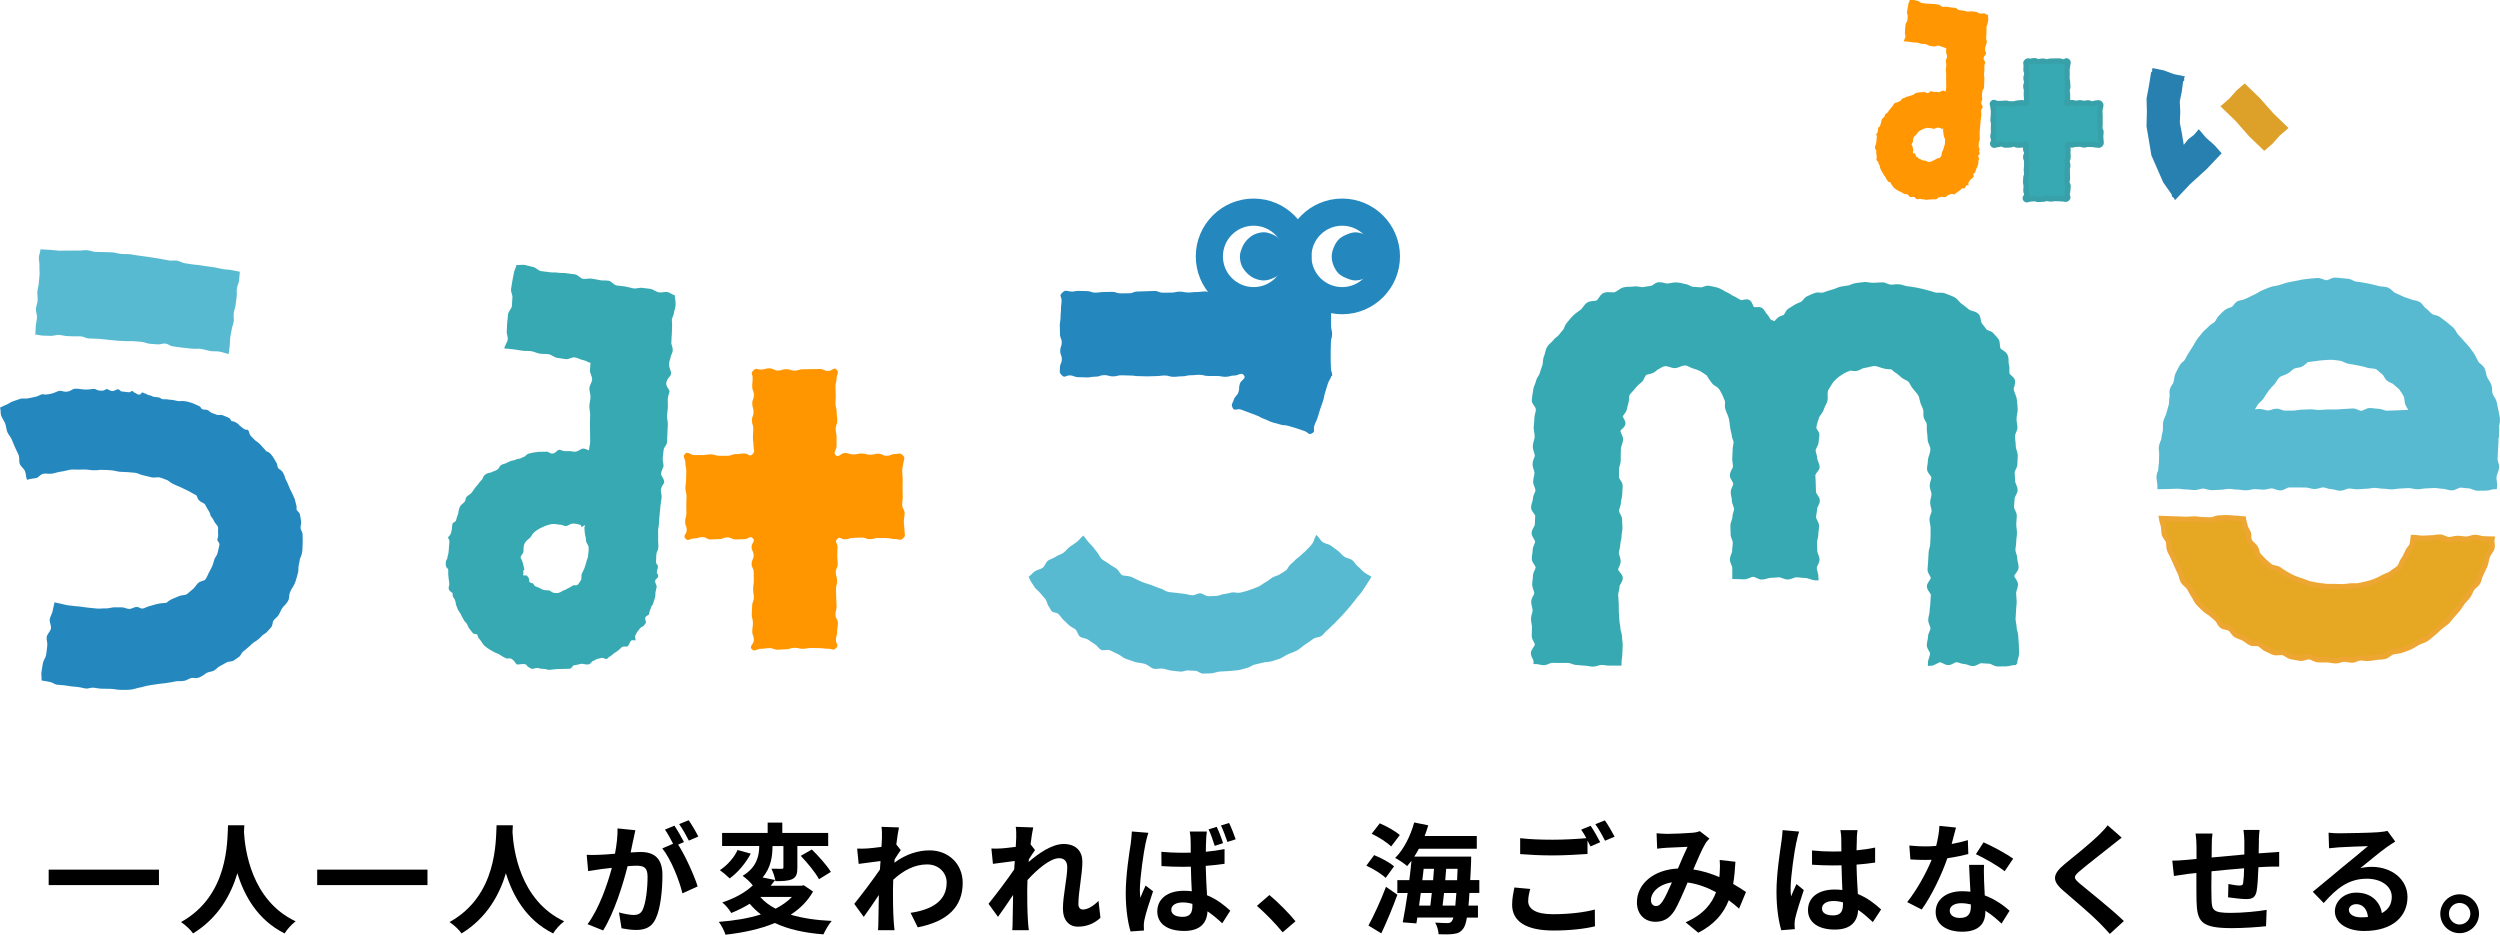 <?xml version="1.0" encoding="UTF-8"?><svg id="b" xmlns="http://www.w3.org/2000/svg" viewBox="0 0 583.95 218.33"><g id="c"><path d="M292.82,72.58c-7,0-12.69-5.69-12.69-12.69s5.69-12.69,12.69-12.69,12.69,5.69,12.69,12.69-5.69,12.69-12.69,12.69M292.82,51.9c-4.4,0-7.99,3.58-7.99,7.99s3.58,7.99,7.99,7.99,7.99-3.58,7.99-7.99-3.58-7.99-7.99-7.99" fill="#2488be"/><path d="M292.82,72.58c-7,0-12.69-5.69-12.69-12.69s5.69-12.69,12.69-12.69,12.69,5.69,12.69,12.69-5.69,12.69-12.69,12.69ZM292.82,51.9c-4.4,0-7.99,3.58-7.99,7.99s3.58,7.99,7.99,7.99,7.99-3.58,7.99-7.99-3.58-7.99-7.99-7.99Z" fill="none" stroke="#2488be" stroke-miterlimit="10" stroke-width="1.64"/><path d="M313.5,72.58c-7,0-12.7-5.69-12.7-12.69s5.7-12.69,12.7-12.69,12.7,5.69,12.7,12.69-5.7,12.69-12.7,12.69M313.5,51.9c-4.4,0-7.99,3.58-7.99,7.99s3.58,7.99,7.99,7.99,7.99-3.58,7.99-7.99-3.58-7.99-7.99-7.99" fill="#2488be"/><path d="M313.5,72.58c-7,0-12.7-5.69-12.7-12.69s5.69-12.69,12.7-12.69,12.69,5.69,12.69,12.69-5.69,12.69-12.69,12.69ZM313.5,51.9c-4.4,0-7.99,3.58-7.99,7.99s3.58,7.99,7.99,7.99,7.99-3.58,7.99-7.99-3.58-7.99-7.99-7.99Z" fill="none" stroke="#2488be" stroke-miterlimit="10" stroke-width="1.64"/><path d="M300.84,59.89c0,.75-.18,1.48-.46,2.13-.28.68-.68,1.3-1.2,1.82-.51.51-1.16.87-1.84,1.15-.66.27-1.36.52-2.11.52s-1.48-.19-2.14-.46c-.68-.28-1.28-.72-1.79-1.23-.51-.51-.98-1.1-1.27-1.78-.27-.66-.41-1.4-.41-2.15s.26-1.44.54-2.1c.28-.68.66-1.28,1.17-1.8.51-.51,1.07-.99,1.75-1.27.66-.27,1.39-.47,2.14-.47s1.45.27,2.11.55c.68.28,1.25.7,1.77,1.22.51.51.91,1.09,1.19,1.77.27.66.54,1.35.54,2.1" fill="#2488be"/><path d="M322.19,59.89c0,.75-.08,1.5-.36,2.16-.28.68-.78,1.25-1.29,1.76-.51.51-1.11.93-1.79,1.21-.66.27-1.37.49-2.13.49s-1.46-.25-2.11-.53c-.68-.28-1.36-.61-1.87-1.12-.51-.51-.87-1.17-1.16-1.85-.27-.66-.42-1.37-.42-2.13s.21-1.44.49-2.1c.28-.68.62-1.32,1.14-1.84.51-.51,1.15-.86,1.83-1.14.66-.27,1.35-.53,2.1-.53s1.46.23,2.11.5c.68.28,1.3.67,1.81,1.18.51.51.93,1.11,1.22,1.79.27.66.43,1.37.43,2.13" fill="#2488be"/><path d="M9.47,58.17c-.04.67-.35,1.27-.39,1.94-.04.67.17,1.35.13,2.02-.04.67.07,1.35.03,2.02-.04.67-.14,1.33-.18,2-.04.67-.3,1.32-.33,1.99-.04.67.1,1.35.06,2.02-.04.67-.36,1.32-.4,1.99-.04.67.29,1.36.25,2.03-.04.67-.25,1.33-.29,1.99-.04.67-.06,1.32-.1,1.99.6.02,1.19.21,1.8.24.6.02,1.21.02,1.82.05.61.03,1.24-.25,1.86-.22.67.04,1.19.22,1.74.26.52.04,1.07.02,1.75.07.49.04,1.07-.04,1.76.02.51.04,1.07.43,1.74.47.94.07,1.7.05,2.32.09,1.12.08,1.79.2,2.31.24.79.05,1.22.13,2.29.22.61.05,1.21.02,1.84.08.57.05,1.18-.05,1.85.02.55.05,1.16.09,1.83.16.56.06,1.15.37,1.82.44.67.07,1.25.07,1.75.13.71.07,1.32-.24,1.78-.19.8.09,1.26.57,1.69.63.3.04,1.11.17,2.31.33.67.09,1.46.11,2.34.24.66.1,1.41-.05,2.18.07.67.11,1.36.36,2.11.49.68.11,1.44,0,2.19.14.69.12,1.34.41,2.08.55.08-.64.16-1.23.24-1.87.08-.64.03-1.3.11-1.93.08-.64.26-1.27.35-1.9.08-.64.39-1.25.48-1.89.08-.64-.08-1.31,0-1.95.08-.64.35-1.25.43-1.89.08-.64.17-1.28.25-1.92.08-.64-.02-1.3.06-1.94.08-.64.43-1.24.51-1.88.08-.64.1-1.42.18-2.06-.63-.13-1.4-.27-2.04-.39-.63-.12-1.3-.1-1.93-.22-.64-.12-1.27-.28-1.92-.4-.4-.07-1-.11-1.76-.25-.51-.09-1.11-.14-1.77-.26-.54-.09-1.15-.1-1.77-.2-.56-.09-1.15-.18-1.77-.28-.6-.1-1.13-.49-1.73-.58-.58-.09-1.2.06-1.81-.04-.57-.09-1.15-.24-1.78-.33-.57-.08-1.15-.22-1.79-.3-.66-.09-1.28-.21-1.86-.28-.7-.09-1.32-.19-1.87-.25-.85-.1-1.49-.26-1.86-.3-.73-.08-1.43,0-2.07-.07-.74-.07-1.4-.32-2.04-.37-.74-.06-1.42-.01-2.05-.06-.37-.03-1.06.01-1.97-.05-.57-.04-1.22-.35-1.95-.39-.61-.04-1.29.12-2,.08-.68-.04-1.43.05-2.21.01-.7-.04-1.44.06-2.21.03-.71-.03-1.44-.17-2.21-.2-.72-.02-1.41-.11-2.18-.13" fill="#58bad1"/><path d="M0,95.19c.24.62.05,1.31.29,1.94.24.62.68,1.17.92,1.8s.25,1.34.49,1.96c.24.62.79,1.13,1.03,1.75.24.62.54,1.23.78,1.85.24.62.61,1.2.85,1.82.24.62.02,1.42.26,2.05.24.62.97,1.06,1.21,1.69.24.62.23,1.41.47,2.03.85-.3,1.69-.29,2.26-.45.45-.13.84-.81,1.55-.97.67-.15,1.23.1,1.99-.02.77-.12,1.32-.36,1.8-.42,1.29-.17,2.23-.5,2.51-.52.87-.08,1.34.03,1.95,0,.69-.04,1.02-.02,1.79-.02.42,0,.97.17,1.8.16,1.14,0,1.25-.11,1.81-.09.84.02,1.46.03,2.24.1.78.07,1.4.29,1.93.34.95.08,1.55.05,1.95.1.64.08,1.22.07,1.79.16.56.08,1.07.43,1.72.56.73.15,1.25.3,1.92.47.75.19,1.46-.1,2,.04.65.17,1.2.44,1.84.67.17.06.64.63,1.85,1.11,1.17.47,1.43.62,1.84.82.85.42,1.46.69,1.64.81.64.43,1.23.64,1.36.76.27.23.2.73.63,1.16.55.55,1.09.58,1.4.94.1.11.37.78.89,1.56.35.53.39,1.05.45,1.16.16.29.51.57.72,1.08.28.69.89,1.1.99,1.55.07.3-.04,1,.04,1.81.05.47-.21.88-.2,1.19,0,.19.5.59.49.99,0,.36-.24,1.1-.42,1.99-.13.64-.57,1.02-.72,1.43-.2.57-.36,1.56-1.03,2.67-.51.83-.7,1.64-1.17,2.19-.24.28-1.1.27-1.66.8-.5.47-.77,1.08-1.21,1.4-.66.5-1.11,1-1.43,1.19-.55.32-1.13.13-1.83.45-.56.26-1.07.46-1.51.63-.8.31-1.23.85-1.41.91-.3.1-1.05-.01-2.39.34-.67.17-1.16.36-1.58.45-.67.16-1.06.5-1.57.56-.53.05-.95-.39-1.35-.38-.65.01-1.2.47-1.71.48-.63.01-1.18-.37-1.71-.37-.56,0-1.1,0-1.7-.02-.72-.02-1.41.29-2.06.26-.72-.04-1.41.09-2.05.04-.74-.05-1.42-.14-2.03-.2-.77-.07-1.43-.2-2.01-.26-1.13-.12-2.02-.19-2.93-.32-.58-.09-1.11-.28-1.6-.36-.61-.11-.99-.23-1.44-.32-.12.68-.31,1.25-.42,1.94-.11.69-.57,1.31-.69,2-.12.68.39,1.48.28,2.16-.12.69-.86,1.27-.98,1.95-.12.69.23,1.45.11,2.14-.11.68-.13,1.39-.25,2.07-.12.68-.65,1.3-.77,1.98-.12.69-.22,1.37-.33,2.06-.12.68.12,1.25,0,1.94.7.14,1.24.21,1.95.35.61.1,1.1.56,1.59.64.67.1,1.24.08,1.67.14.66.09,1.44.22,1.68.25.74.1,1.3.12,1.47.14,1,.12,1.49.33,2.14.39.41.04.92-.24,1.55-.21.76.05,1.35.22,1.78.23.82.01,1.54.04,2.19.04.86,0,1.58.22,2.19.23.98,0,1.68.03,2.2,0,1.13-.06,2.08-.48,2.5-.52.51-.05,1.41-.42,2.57-.57.25-.03.75-.13,1.76-.27.9-.13,1.36-.14,1.62-.18,1.25-.18,1.85-.3,2.6-.45.68-.13,1.2.06,2.01-.14.51-.13.95-.47,1.49-.62.48-.13,1.1.12,1.66-.06,1.1-.36,1.78-1.08,2.01-1.17.58-.24,1.14-.25,1.65-.49.46-.23.8-.76,1.39-1.06.64-.33,1.11-.62,1.55-.85.56-.3,1.24-.16,1.75-.49.19-.12.63-.44,1.23-.87.35-.25.51-.88.94-1.23.41-.33,1.21-.94,2.14-1.85.49-.48.99-.48,2.04-1.61.49-.53,1.03-.74,1.3-1.03.74-.79.81-.88,1.07-1.2.36-.43.24-1.17.53-1.54.34-.45.8-.74,1.06-1.11.42-.59.55-1.1.92-1.71.29-.48,1.1-1.03,1.54-2.04.21-.49-.01-.81.31-1.71.37-1.01.85-1.24,1.31-2.59.29-.86.45-1.58.6-2.16.11-.42,0-.97.15-1.63.06-.27.18-.82.27-1.45.04-.23.51-.72.59-2.36.03-.53.05-1.09.06-1.65.01-.53-.04-1.08-.04-1.66,0-.63-.42-1.01-.46-1.48-.05-.61.21-1.13.13-1.59-.11-.64-.09-.54-.26-1.51-.13-.7-.69-.83-.82-1.31-.04-.17.1-.44-.03-.87-.23-.75-.25-1.15-.37-1.49-.17-.47-.25-.45-.57-1.27-.23-.58-.36-.65-.5-.99-.43-1.09-.8-1.95-1.15-2.57-.05-.09-.09-.6-.56-1.4-.4-.68-.92-.74-1.12-1.07-.26-.43-.14-.82-.32-1.1-.4-.6-.43-.93-1.24-1.96-.73-.93-.99-.59-1.29-.94-.4-.47-.37-.49-1.43-1.59-.51-.53-.77-.54-1.28-1.05-.41-.41-.58-.63-.8-.83-.41-.38-.33-1.11-.72-1.42-.21-.17-.34.21-1.07-.35-.59-.46-.67-.55-.9-.71-.1-.07-.04-.21-.72-.62-.77-.47-.95-.29-1.11-.38-.22-.12-.08-.5-.74-.81-.76-.37-.74-.27-1.33-.55-.39-.19-.96.08-1.44-.14-.4-.18-.73-.25-1.15-.42-.39-.16-.58-.53-.93-.65-.62-.22-.72-.01-1.22-.2-.39-.14-.23-.55-.96-.83-.58-.22-.86-.4-1.07-.47-.24-.08-.28-.16-1.23-.41-.93-.24-.98-.13-1.31-.21-.3-.07-.63.12-1.19,0-.52-.12-.78-.17-1.15-.24-.33-.06-.59-.03-.93-.09-.88-.16-1,0-1.52-.11-.41-.09-.31-.28-.81-.39-.38-.08-.68-.05-1.25-.15-.22-.04-.46-.29-1-.38-.55-.09-.6-.31-.86-.36-.37-.06-.37-.21-.75-.28-.18-.03-.29.6-.88.5-.48-.08-.43-.29-.67-.33-.42-.07-.57-.49-.82-.52-.2-.03-.4.34-.71.31-.36-.05-.4-.03-.89-.09-.63-.08-.69-.09-.91-.11-.28-.02-.38-.46-.73-.48-.51-.02-.92.43-1.35.39-.9-.07-.88-.44-1.4-.46-.22-.01-.31.39-1.14.38-1.33-.01-1.18-.41-1.79-.42-.53,0-1.05.16-1.69.16-1.18.01-1.87-.26-2.78-.2-.58.04-.97.61-1.84.69-.82.08-1.27-.26-1.73-.2-.69.09-.93.51-2.46.78-1.35.24-1.23-.05-1.57.02-.43.08-.93.44-1.43.56-.79.19-1.48.32-1.48.32-1.06.26-1.68.05-2.05.14-.4.11-.91.31-1.92.65-.66.22-.98.58-1.53.78-.67.25-1.04.49-1.42.66" fill="#2488be"/><path d="M120.65,61.84c-.08.65-.52,1.17-.6,1.82-.08.65-.29,1.28-.37,1.93-.08.65-.23,1.29-.31,1.94-.09.65.4,1.37.32,2.02-.09.65-.05,1.31-.13,1.96-.09.65-.8,1.22-.88,1.86-.09.65-.11,1.31-.2,1.96-.09.65-.02,1.32-.11,1.97-.09.65.32,1.36.23,2.01-.09.65-.72,1.42-.81,2.07.68.11,1.56.12,2.23.23.68.11,1.36.2,2.03.31.68.11,1.39,0,2.06.11.68.11,1.31.48,1.99.58.68.11,1.38.02,2.06.13.68.11,1.27.73,1.95.84s1.36.19,2.03.3c.68.11,1.47-.51,2.14-.4.68.11,1.3.54,1.98.64.68.11,1,.52,1.67.63-.02.69-.11,1.09-.13,1.78-.02.69.53,1.4.51,2.09-.02.69-.62,1.37-.64,2.07-.02.69.28,1.39.26,2.09-.02.69-.25,1.38-.27,2.08-.02.69.21,1.39.19,2.09-.02.69-.03,1.39-.05,2.08-.02.69.05,1.39.03,2.08-.02.69.04,1.39.02,2.08-.02.69-.24,1.28-.26,1.97-.4-.01-.75-.38-1.38-.39-.54,0-1.14.72-1.92.74-.53.01-.72-.19-1.85-.14-1.33.06-1.31-.34-1.72-.32-.78.05-.77.83-1.72.89-.61.04-.78-.48-1.34-.44-.85.06-1.25,0-1.37.02-.26.04-.32-.02-.78.05-.34.05-.51.08-.88.13-.67.09-1,.23-1.11.25-.5.09-.77.64-1.07.73-.32.08-.57.28-.98.43-.12.04-.55,0-1.21.33-.4.19-.65,0-1.5.47-1.08.59-1.14.39-1.65.68-.58.33-.32.73-1.06,1.16-.77.44-.93.34-1.23.54-.41.26-.75,0-1.47.56-.74.59-.42.88-.86,1.25-.3.25-.65.87-1.25,1.51-.44.47-.62.9-1.02,1.41-.39.5-1,.69-1.27,1.07-.29.4-.18.76-.31.97-.33.51-.89.68-1.21,1.3-.36.7-.31,1.45-.5,1.88-.23.52-.29.99-.41,1.31-.16.41-.72.47-.82.77-.15.43-.03,1.02-.31,2.02-.23.85-.69.97-.74,1.22-.02.1.4.55.32,1.11-.02.2-.08.64-.16,1.98-.05.91-.33,1.35-.33,1.75,0,.31-.41.26-.36,1.48.03.82.56.85.58,1.19.03.54-.04.93.03,1.41.08.57.03.74.18,1.52.16.81-.22.96-.08,1.59.13.59.84.84.88.94.09.29-.07.34.09.82.11.32.32.32.54,1,.15.46.11.72.15.83.15.43.27.75.44,1.15.15.36.49.7.76,1.25.15.3.36.77.72,1.36.14.23.37.4.6.71.27.38.28.8.72,1.31.23.26.41.59.74.94.26.28.83.14,1.01.32.08.08.1.63.44.96.5.49.75,1.25,1.44,1.82.78.65,1.55.99,1.83,1.18.5.34,1,.42,1.31.61.52.31,1.02.66,1.74.99.3.14.68-.13,1.08.04.83.35,1.19,1.29,1.34,1.34.55.2,1.22-.26,2.15.03.2.06.36.59.73.67.09.02.29.3.76.36.31.04.77-.24,1.33-.21.16.01.3.2,1.42.23.58.02.87.22.97.22.64.01,1.24-.15,2.37-.2,1.09-.04,1.77.01,2.68-.06.48-.04.69-.77.98-.8.71-.08,1.2-.26,1.58-.33.62-.12,1.25.29,1.95.08.43-.12.64-.66.87-.74.5-.18.56-.32,1.07-.5.47-.17.5-.07.99-.24.36-.12.9.38,1.27.22.18-.08.26-.34.79-.62.41-.22.63-.57,1.13-.86.87-.49,1.36-1.14,1.54-1.24.55-.33,1.11-.05,1.28-.16.47-.33.53-1.03.92-1.38.29-.26.88.05.99-.07.13-.13-.25-.83-.03-1.13.12-.17.09-.25.31-.61.33-.54.39-.46.66-.89.31-.5.93-.63.99-.74.17-.3.38-.48.49-.69.15-.29-.29-.86-.11-1.27.2-.44.8-.58.87-.74.05-.11-.05-.17.16-.75.32-.88.32-.92.37-1.07.07-.21.28-.14.49-.92.23-.89.31-.89.39-1.23.11-.47.03-.86.08-1.15.09-.51.23-.87.29-1.33.04-.34-.4-.8-.36-1.34.04-.51.66-.57.71-1.12.05-.54-.35-.54-.32-.92.05-.58.22-.72.26-1.38.02-.42-.49-.42-.44-1.09.04-.59.02-.85.06-1.61.05-.8.42-.87.47-1.66.05-.77-.07-1.38-.04-1.91.04-.74-.02-1.3-.02-1.88.01-.88.17-.87.19-1.68.02-1,.14-1.69.19-2.41.05-.63.14-1.26.18-1.89.04-.63.22-1.25.27-1.89.05-.73-.2-1.35-.17-1.84.06-.88.75-1.39.78-1.77.05-.81-.75-1.47-.73-1.96.04-.88.55-1.36.57-1.89.01-.49-.25-1.03-.18-1.92.06-.75.14-1.31.2-1.8.07-.66.72-1.11.78-1.71.05-.49.06-1.06.09-1.81.03-.87.05-1.18.11-2.49.03-.76-.23-1.37-.19-1.93.04-.62.15-1.19.19-1.91.05-.79-.05-1.42-.02-1.92.05-.93.38-1.44.4-1.9.02-.53-.83-1.04-.74-1.95.1-1.05,1.06-1.57,1.13-2.18.08-.61-.54-1.29-.47-2.34.05-.79.36-1.17.36-1.56,0-.4.43-.76.48-1.53.05-.79-.38-1.38-.32-1.86.08-.63.02-1.13.11-1.82.06-.47,0-1.04.06-1.82.06-.71-.07-1.21-.05-1.67.02-.53.46-.98.5-1.65.02-.45.31-.96.37-1.65.09-1.1-.24-1.84-.17-2.42-.65-.12-1.06-.63-1.72-.75-.65-.12-1.39.19-2.04.07-.65-.12-1.22-.68-1.88-.81-.65-.12-1.33-.11-1.99-.23-.65-.12-1.4.23-2.05.11-.65-.12-1.29-.33-1.95-.45s-1.33-.12-1.99-.24c-.65-.12-1.17-.97-1.83-1.09s-1.35,0-2-.13c-.66-.12-1.31-.24-1.96-.36-.66-.12-1.38.16-2.04.04-.65-.12-1.18-.92-1.84-1.04-.65-.12-1.33-.13-1.98-.26-.65-.12-1.35,0-2.01-.13-.65-.12-1.35,0-2.01-.12-.66-.12-1.33-.14-1.98-.26-.65-.12-1.2-.84-1.85-.96-.65-.12-1.29-.34-1.94-.47-.65-.12-1.3.1-1.95-.02M137.37,129.57c.02.82-.36,1.2-.43,1.74-.04.27-.23.82-.51,1.61-.15.41-.32.63-.5,1.01-.27.56.05,1.22-.3,1.68-.28.38-.45.74-.68.96-.28.29-.89.01-1.22.23-.11.07-.21.21-.67.42-.67.3-1,.62-1.56.74-.14.03-.55.54-1.46.57-1.22.04-1.41-.57-1.73-.61-.59-.08-1.03-.03-1.18-.09-.35-.13-.41-.07-1.11-.5-.23-.14-.74-.24-1.02-.41-.32-.19-.29-.49-.52-.64-.14-.09-.46-.06-.69-.26-.34-.29-.18-.9-.3-1.04-.22-.27-.36-.43-.41-.52-.08-.12-.82.06-.93-.17-.05-.11.25-.26.09-.67-.15-.39.29-.55.25-.65-.07-.22-.12-.33-.15-.56-.19-1.24-.74-2.12-.74-2.12,0-.62.59-.91.67-1.41.06-.39-.13-1.17.32-2.03.34-.64.83-.84,1.31-1.35.29-.31.47-.86.96-1.25.37-.3.79-.59,1.31-.86.77-.4,1.4-.65,1.73-.73.45-.11.79-.23,1.05-.26.71-.09,1.26.15,1.88.16.47,0,.84.29,1.27.31.71.04.96-.7,2.15-.56.68.07,1.21.29,1.34.31.18.04.15.45.24.49.11.05.64-.51.77-.39.12.11-.17.58-.13.64.1.15.04.29.07.38.04.1-.02.17,0,.3.06.33.08.54.08.56.02.42.16.45.28,1.78.04.52.54.84.58,1.48.06.86-.1,1.31-.09,1.72" fill="#37a9b3"/><path d="M210.84,106.32c-.69-.69-.8-.26-1.78-.26s-.97.41-1.95.41-.98-.49-1.95-.49-.97.24-1.94.24-.98-.29-1.95-.29-.98.22-1.95.22-.98-.34-1.96-.34-1.46,1.21-2.15.51c-.69-.7.2-1.17.2-2.16s0-.99,0-1.97-.21-.99-.21-1.98.37-.99.37-1.97-.14-.99-.14-1.98-.27-.98-.27-1.97.06-.99.06-1.98-.07-.99-.07-1.98.26-.99.26-1.99.7-1.29,0-2c-.69-.7-.99.31-1.97.31s-.98-.46-1.96-.46-.98.03-1.96.03-.98.03-1.96.03-.98.32-1.96.32-.98-.34-1.95-.34-.98.32-1.97.32-.98-.52-1.96-.52-.99.29-1.97.29-1.09-.48-1.79.22c-.7.7-.16.8-.16,1.78s-.1.99-.1,1.97.39.99.39,1.98-.38.99-.38,1.98.3.99.3,1.98-.38.98-.38,1.97.32.99.32,1.98-.09.99-.09,1.98.14.99.14,1.99.45,1.25-.25,1.96c-.68.7-.95-.19-1.92-.19s-.97.16-1.95.16-.97.38-1.95.38-.97,0-1.94,0-.98-.33-1.95-.33-.98.16-1.95.16-.98,0-1.96,0-1.42-.98-2.12-.29c-.69.69.08,1.13.08,2.11s.21.98.21,1.96-.05.98-.05,1.96-.16.98-.16,1.96.26.98.26,1.96-.05.98-.05,1.95.02.98.02,1.97-.29.98-.29,1.97.37.99.37,1.97-.98,1.32-.28,2.02c.68.69,1.02-.06,2-.06s.97-.31,1.95-.31.97.55,1.95.55.97-.09,1.94-.09.98-.39,1.95-.39.98.48,1.95.48.98-.07,1.96-.07,1.32-.9,2.01-.21-.28,1.03-.28,2.01.48.98.48,1.97-.47.99-.47,1.98.48.98.48,1.97.03.99.03,1.97-.16.99-.16,1.98.17.99.17,1.97-.4.99-.4,1.98-.09.98-.09,1.97.27.99.27,1.98-.15.99-.15,1.98.38.99.38,1.99-1.18,1.46-.49,2.17c.69.7,1.16-.1,2.14-.1s.98-.16,1.96-.16.98.37,1.96.37.98-.1,1.96-.1.98-.34,1.96-.34.98.23,1.95.23.98-.2,1.97-.2.98.05,1.97.05.99.14,1.97.14,1.17.52,1.87-.18c.69-.69-.06-.88-.06-1.86s.29-.98.29-1.97.18-.99.18-1.98-.57-.98-.57-1.97.26-.99.26-1.97-.09-.99-.09-1.98-.05-.99-.05-1.97.26-.99.26-1.98-.31-.98-.31-1.97.45-.99.45-1.98-.1-.99-.1-1.98.06-.99.06-1.99-.78-1.14-.08-1.85c.68-.7.84.07,1.81.07s.97-.34,1.95-.34.97-.08,1.95-.08.97.38,1.94.38.98-.29,1.95-.29.98.04,1.95.04.98.22,1.96.22,1.22.5,1.91-.19c.69-.69.29-.93.29-1.91s-.14-.98-.14-1.96.18-.98.18-1.96-.56-.98-.56-1.96.12-.98.12-1.96-.04-.98-.04-1.95.03-.98.03-1.97-.1-.98-.1-1.97.1-1,.26-1.97c.16-.95.52-1.1-.17-1.8" fill="#ff9600"/><path d="M248.05,68.44c-.7.69-.09.78-.09,1.75s-.14.98-.14,1.96-.1.98-.1,1.96-.17.98-.17,1.96.04.98.04,1.96.41.98.41,1.96-.36.98-.36,1.96.38.98.38,1.97-.44.99-.44,1.97-.25,1.09.45,1.78c.72.7.82.02,1.83.02s1.01.41,2.02.41,1.01.06,2.02.06,1.01-.18,2.02-.18,1.01-.36,2.02-.36,1.01.3,2.02.3,1.01-.26,2.02-.26,1.01.06,2.02.06,1.01.14,2.01.14,1.01.05,2.02.05,1.01-.06,2.03-.06,1.01-.14,2.02-.14,1.01.31,2.02.31,1.01-.12,2.03-.12,1.01-.25,2.02-.25,1.01-.1,2.03-.1,1.01.27,2.02.27,1.01,0,2.03,0,1.02.2,2.03.2,1.02-.3,2.04-.3,1.64-.86,2.26-.06c.6.78-.65,1.05-.96,1.98-.31.93-.02,1.03-.32,1.96-.31.93-.75.79-1.06,1.72-.31.93-.74,1.07-.3,1.95.44.87.98.08,1.91.39.93.31.91.37,1.84.68.93.31.9.39,1.84.7.93.31.86.52,1.79.83.93.31.88.44,1.81.75.93.31.96.22,1.89.53.93.31,1.02.04,1.96.34.93.31.95.25,1.89.56.94.31.93.33,1.86.64.94.31.86,1,1.73.54.9-.47.24-.83.56-1.8.32-.97.45-.93.77-1.9.32-.97.27-.98.59-1.95.32-.97.35-.96.67-1.93.32-.97.18-1.02.5-1.99.32-.97.28-.99.6-1.96.32-.97.53-.91.86-1.87,0-.02.18.03.18,0,.02-.98-.3-.98-.3-1.96s-.05-.98-.05-1.96,0-.98,0-1.96.05-.98.05-1.96.28-.98.28-1.96-.24-.98-.24-1.96,0-.98,0-1.96.01-.98.01-1.97-.17-.99-.17-1.97.9-1.18.21-1.88c-.69-.7-.89.19-1.88.19s-.99-.36-1.97-.36-.99.3-1.98.3-.99-.5-1.97-.5-.98.07-1.97.07-.98.37-1.97.37-.98-.22-1.97-.22-.99-.18-1.97-.18-.99.41-1.97.41-.99-.32-1.97-.32-.99.19-1.97.19-.98-.07-1.97-.07-.99.27-1.97.27-.99.02-1.98.02-.99-.38-1.97-.38-.99.13-1.97.13-.99.11-1.97.11-.99-.2-1.98-.2-.98.23-1.97.23-.98.01-1.97.01-.98-.4-1.97-.4-.99.07-1.98.07-.99.06-1.97.06-.99.41-1.97.41-.99.02-1.98.02-.99-.35-1.98-.35-.99.04-1.98.04-.99.14-1.97.14-.99-.36-1.98-.36-.99-.04-1.98-.04-.98.27-1.97.11c-.95-.15-1.11-.35-1.82.35" fill="#2488be"/><path d="M253.06,125.1c.27.35.76,1.01,1.15,1.49.31.38.72.72,1.09,1.16.38.44.66.92,1.03,1.33.37.42.54,1.02.94,1.42.52.51,1.21.76,1.71,1.16.57.45,1.18.74,1.71,1.09.61.4.87,1.26,1.42,1.59.38.23,1.45.05,2.47.55.64.31,1.35.7,2.18,1.04.5.2,1.29.44,2.3.77.69.23,1.42.63,2.3.85.25.06.79.57,1.66.74.51.1,1.13.09,1.78.19.66.1,1.27.17,1.85.23.65.07,1.25.3,1.84.33.63.04,1.26-.48,1.87-.46.57.02,1.19.68,1.9.68.58,0,1.23-.06,1.92-.08.6-.02,1.22-.4,1.9-.45.69-.05,1.23-.3,1.76-.36.58-.07,1.18.2,1.82.06.82-.18,1.56-.38,2.2-.61.78-.28,1.49-.53,2.11-.81.62-.27,1.1-.74,1.63-1.01.6-.32,1.06-.77,1.56-1.07.57-.35,1.25-.44,1.75-.77.55-.36,1.02-.62,1.45-.92.45-.32.59-1,1.07-1.4.45-.38.83-.75,1.2-1.12.4-.4.9-.66,1.26-1.06.36-.41.87-.68,1.23-1.12.38-.45.92-.91,1.39-1.53.38-.51.54-1.44.96-2.06.54.39.94,1.28,1.48,1.67.54.4,1.35.42,1.9.82.54.4,1.09.79,1.62,1.18.54.39.94.99,1.48,1.38.54.4,1.35.43,1.89.83.54.4.84,1.12,1.38,1.52.54.39.94.99,1.48,1.38.54.4,1.09.6,1.63.99-.29.59-.76,1.24-1.34,2.16-.31.5-.59.93-.87,1.33-.33.47-.71.82-1.02,1.22-.71.92-1.22,1.61-1.73,2.2-.5.57-.89,1.05-1.29,1.49-.44.48-.83.93-1.34,1.42-.51.49-.89.99-1.33,1.36-.54.45-.93.96-1.37,1.3-.55.43-.89,1.01-1.37,1.35-.52.36-1.3.28-1.85.64-.77.51-1.36.99-1.96,1.36-.67.42-1.18,1.01-1.94,1.41-.71.37-1.43.58-2.02.84-.78.35-1.37.83-1.92,1.04-.21.08-.93.29-1.96.63-.56.19-1.32.1-2.06.32-.51.16-1.17.25-1.92.45-.57.15-1.13.64-1.84.8-.6.13-1.24.38-1.94.5-.43.08-1.19.08-2.16.2-.63.08-1.37.05-2.17.12-.67.06-1.39.4-2.17.43-.62.02-1.22.05-1.77.05-.62,0-1.19-.63-1.75-.65-.61-.02-1.18-.06-1.73-.09-.6-.04-1.21.33-1.77.28-.7-.06-1.38-.16-2.08-.23-.67-.07-1.33-.35-2.05-.47-.65-.1-1.41.18-2.15.02-.61-.13-1.26-.92-2.19-1.17-.7-.19-1.53-.19-2.37-.47-.71-.23-1.35-.46-1.96-.69-.68-.26-1.18-.8-1.79-1.07-.63-.28-1.22-.59-1.86-.89-.66-.3-1.55.13-2.06-.11-.63-.3-.95-1.02-1.48-1.31-.54-.3-1-.68-1.57-1.06-.6-.4-1.43-.34-1.94-.74-.49-.39-.57-1.3-1.14-1.77-.18-.15-.81-.35-1.48-.96-.37-.33-.78-.75-1.26-1.21-.39-.37-.7-.9-1.15-1.34-.38-.38-1.18-.26-1.53-.62-.32-.34-.46-.88-.83-1.31-.2-.23-.23-1-.75-1.66-.32-.4-.76-.79-1.15-1.32-.33-.44-.89-.76-1.24-1.29-.3-.44-.58-.85-.83-1.25-.29-.45-.38-.83-.61-1.23.54-.38.89-.88,1.43-1.27.54-.38,1.31-.45,1.85-.84.54-.38.71-1.29,1.25-1.67.54-.38,1.25-.52,1.8-.91.54-.38,1.25-.53,1.79-.91.54-.38.92-.99,1.47-1.38.54-.38,1.09-.75,1.63-1.14.54-.38,1.05-1.15,1.59-1.54" fill="#58bad1"/><path d="M470.58,154.7c0-.67.43-1.44.43-2.11,0-.67-.06-1.34-.07-2.01,0-.68-.14-1.34-.14-2.01,0-.67-.37-1.34-.37-2,0-.67-.25-1.34-.25-2,0-.68.12-1.34.12-2.01,0-.68.15-1.34.14-2.01,0-.68-.13-1.35-.13-2.01,0-.68.44-1.35.44-2.01,0-.68-.87-1.34-.87-2,0-.68,1.03-1.35,1.02-2.01,0-.68-.31-1.35-.31-2.01,0-.68-.44-1.35-.44-2.01,0-.68.19-1.35.19-2.01,0-.68.17-1.35.17-2,0-.68-.17-1.35-.17-2,0-.69.13-1.36.13-2.01,0-.69-.65-1.36-.65-2.01,0-.69.14-1.36.14-2.01,0-.7.7-1.37.7-2,0-.71-.56-1.37-.56-2,0-.73-.13-1.4-.13-2,0-.76.64-1.43.63-1.99,0-.95.1-1.62.1-1.99,0-.75-.47-1.47-.47-2.29,0-.68-.17-1.43-.17-2.3,0-.86.55-1.43.56-2,0-.57-.21-1.15-.21-2.01,0-.89.27-1.6.26-2.16-.02-1.07-.14-1.66-.17-2.14-.05-.94-.64-1.68-.78-2.74-.05-.32.49-1.06.32-1.9-.11-.52-1.08-.92-1.25-1.58-.16-.63.08-1.37-.15-2.08-.19-.6.04-1.43-.27-2.12-.31-.69-1.31-.94-1.61-1.48-.37-.64-.11-1.59-.46-2.11-.33-.5-.8-.87-1.11-1.29-.36-.47-1.26-.46-1.6-.87-.37-.45-.66-.92-1.01-1.32-.7-.81-.39-1.86-.88-2.33-.58-.55-1.56-.52-2.1-.92-.59-.43-1.08-.94-1.71-1.34-.61-.39-.98-1.14-1.61-1.5-.57-.32-1.29-.52-2.02-.84-.8-.35-1.72-.04-2.41-.25-.78-.24-1.48-.47-2.23-.65-.78-.19-1.47-.37-2.09-.48-.89-.16-1.6-.24-2.12-.31-.67-.09-1.27-.4-1.86-.45-.69-.06-1.34.11-1.91.08-.74-.03-1.36-.52-1.88-.53-.74-.01-1.43.09-2.01.1-1.04.02-1.78-.2-2.01-.19-.73.05-1.4.16-1.97.22-.89.09-1.53.53-1.91.58-.58.09-1.16.14-1.76.26-.54.1-1.05.43-1.69.6-1.04.28-1.79.56-2.48.8-.46.17-1.23-.18-1.86.08-.49.2-1.08.42-1.67.71-.57.28-.86.97-1.32,1.23-.51.29-1.07.44-1.56.74-.58.36-1.05.64-1.46.91-.49.32-.59,1.05-1.06,1.43-.28.23-.96.25-1.44.72-.33.32-.61.62-.98,1.06-.37-.44-1.01-.37-1.34-.69-.48-.46-.63-1.07-.9-1.3-.47-.38-.62-1.08-1.11-1.4-.41-.27-1.3.13-1.88-.23-.49-.3-.53-1.32-1.04-1.61-.46-.26-1.4.32-1.97.04-.59-.29-1.05-.66-1.54-.86-.63-.26-1.08-.7-1.54-.87-.69-.25-1.35-.89-2.39-1.17-.64-.17-1.23-.28-1.77-.38-.6-.12-1.28.46-1.86.37-.38-.06-1.05-.04-1.94-.14-.57-.06-1.18-.62-1.91-.67-.23-.02-.95-.32-1.98-.34-.58-.01-1.26.24-2,.26-.52,0-1.17-.35-1.91-.31-.57.02-1.15.79-1.84.86-.59.05-1.19.21-1.87.3-.52.07-1.3-.31-2.19-.15-.62.11-1.4-.02-2.18.17-.75.18-1.34.9-2.11,1.14-.69.21-1.67-.21-2.47.14-.73.32-.98,1.38-1.56,1.7-.63.36-1.59.1-2.2.5-.63.4-.92,1.22-1.5,1.66-.54.4-1.13.77-1.71,1.32-.5.48-.79.93-1.49,1.74-.35.4-.41,1.06-.79,1.51-.34.41-.7.8-1.05,1.28-.32.42-.92.66-1.25,1.16-.35.53-1.04.89-1.41,1.53-.31.53-.32,1.29-.63,1.99-.31.7-.17,1.45-.36,2.04-.23.7-.47,1.3-.64,1.93-.17.66-.73,1.15-.83,1.67-.17.84-.56,1.44-.6,1.76-.15,1.06-.33,1.87-.39,2.82-.03.48.97,1.1.95,2.17,0,.56-.36,1.26-.36,2.15s-.16,1.43-.15,2.01c0,.57.22,1.14.23,2,0,.87-.44,1.62-.44,2.3,0,.82.49,1.55.48,2.3,0,.37-.53,1.04-.53,1.99,0,.57.45,1.24.44,2.01,0,.61-.29,1.27-.3,2,0,.62.53,1.29.53,2,0,.63-.58,1.3-.58,2,0,.64-.43,1.3-.43,1.99,0,.64.97,1.31.97,2,0,.65-.09,1.31-.09,2,0,.65-.75,1.31-.75,2,0,.65.82,1.32.81,2,0,.66-.57,1.32-.57,2,0,.66-.2,1.32-.2,2,0,.66.89,1.32.89,2,0,.66-.62,1.32-.62,2,0,.66-.17,1.33-.17,2.01,0,.66.47,1.33.47,2.01,0,.66-.7,1.33-.71,2.01,0,.66.33,1.32.33,2,0,.66-.38,1.33-.38,2,0,.66.24,1.33.24,2.01,0,.67-.05,1.34-.06,2.01,0,.66.73,1.34.72,2.01,0,.67-.92,1.34-.92,2.02,0,.67.62,1.21.62,1.89.64,0,1.14.27,1.78.27s1.28-.55,1.92-.55,1.28.03,1.92.03,1.28,0,1.92,0,1.28.48,1.92.48,1.28.15,1.92.15,1.28.23,1.92.23,1.28-.4,1.92-.4,1.28.16,1.92.16,1.53,0,2.17,0c0-.65.21-1.54.21-2.2s.08-1.31.08-1.96-.16-1.31-.16-1.96-.38-1.31-.38-1.96-.24-1.31-.24-1.96-.13-1.31-.13-1.96-.02-1.31-.02-1.96-.13-1.31-.13-1.96.32-1.31.32-1.96.76-1.31.76-1.96-1.09-1.31-1.09-1.96.6-1.31.6-1.96-.42-1.31-.42-1.96.32-1.31.32-1.96.3-1.31.3-1.96.21-1.31.21-1.96-.09-1.31-.09-1.96-.72-1.31-.72-1.96.45-1.31.45-1.96.3-1.31.3-1.96.11-1.31.11-1.96-.86-1.31-.86-1.96,0-1.31,0-1.96.41-1.31.41-1.96c0-.66-.01-1.6.03-2.73.04-.85.49-1.51.53-2.12.05-.75-.69-1.46-.59-2.2.08-.61,1.04-1.01,1.14-1.54.11-.57-.75-1.31-.61-1.87.13-.52.76-.94.91-1.52.18-.68.28-1.23.42-1.66.25-.81.07-1.42.22-1.75.32-.73,1.08-1.28,1.74-2.17.4-.53.88-.84,1.34-1.24.42-.37.49-1.21,1.05-1.65.51-.4,1.23-.3,1.75-.58.54-.29.88-.72,1.17-.83.35-.13.88-.62,1.59-.77.98-.21,1.85.45,2.55.42.76-.02,1.61-.74,2.67-.6.62.08,1.16.53,1.64.66.75.2,1.32.44,1.61.57.45.19,1.1.63,1.93,1.21.2.14.63,1.12,1.53,2.16.15.17,1.12.5,1.71,1.51.56.98.91,1.78,1.19,2.56.22.62-.09,1.21.14,1.99.23.79.66,1.42.85,2.36.04.19.17,1,.31,2.15.07.59.29,1.11.32,1.58.05.73.45,1.28.45,1.59.02.76-.24,1.42-.22,2.02.01.74-.08,1.37-.09,2,0,.65.19,1.29.16,2-.02.48-.7,1.1-.71,1.94-.01.56.79,1.21.79,1.96,0,.58-.59,1.23-.59,1.95,0,.6.27,1.25.27,1.96,0,.61.51,1.27.51,1.96,0,.62-.41,1.27-.4,1.96,0,.62-.46,1.27-.46,1.96,0,.63.05,1.28.05,1.96,0,.63.51,1.28.51,1.96,0,.63-.15,1.29-.15,1.97,0,.64-.53,1.29-.52,1.97,0,.64.54,1.29.55,1.97,0,.64-.01,1.29,0,1.97.72,0,1.42.09,2.14.09s1.43-.59,2.15-.59c.67,0,1.34.64,2.01.64s1.34-.4,2.01-.4,1.34-.13,2.01-.13,1.34.51,2.01.51,1.34-.51,2.01-.51c.72,0,1.43.16,2.15.16s1.73.57,2.45.57c0-.67-.43-1.65-.43-2.29,0-.67.64-1.32.65-1.96,0-.67-.53-1.33-.52-1.97,0-.67-.07-1.33-.07-1.96,0-.68.31-1.33.31-1.96,0-.68.17-1.34.18-1.97,0-.69-.7-1.34-.7-1.97,0-.69.21-1.34.22-1.97,0-.69.66-1.34.66-1.96,0-.7-.9-1.35-.9-1.96,0-.72-.05-1.37-.06-1.96,0-.75-.08-1.39-.09-1.95-.01-.83,1.02-1.5,1-1.97-.03-.71-.53-1.32-.54-1.97,0-.62-.41-1.27-.39-2.01.01-.59.68-1.23.7-1.99,0-.31.12-.85.17-1.59.03-.47-.78-1.1-.71-1.69.14-1.16.52-1.97.56-2.16.19-.94,1-1.5,1.23-2.29.23-.79.55-1.15.78-1.77.28-.78-.21-1.94.35-2.92.58-1.01,1.11-1.8,1.26-1.97.9-1.04,1.89-1.62,2.1-1.76.82-.57,1.62-.82,2.07-1.01.29-.12,1.02.21,1.78,0,.48-.13.94-.55,1.56-.63,1.05-.14,1.85-.49,2.6-.47.7.02,1.43.44,2.41.64.72.15,1.36.08,1.71.21.29.11.6.6,1.13.88.52.28.82.69,1.34,1.09.56.44,1.18.59,1.6.96.46.41.61,1,1,1.53.66.88,1.3,1.42,1.62,2.15.15.34.18.83.43,1.64.13.43.46.92.64,1.6.15.58-.01,1.2.11,1.73.13.55.6,1.01.71,1.57.1.53-.02,1.1.06,1.71.1.74.14,1.37.18,2.12.04.61.59,1.27.63,2.12.05,1.13-.58,2.09-.57,2.75,0,.65-.21,1.31-.21,1.96s1.01,1.31,1.01,1.96-.39,1.31-.39,1.96.43,1.31.43,1.96-.32,1.31-.32,1.96.34,1.31.34,1.96-.49,1.31-.49,1.96.25,1.31.25,1.96,0,1.31,0,1.96-.09,1.31-.09,1.96-.37,1.31-.37,1.96-.11,1.31-.11,1.96-.14,1.31-.14,1.96.76,1.31.76,1.96-.91,1.31-.91,1.96.93,1.31.93,1.96-.13,1.31-.13,1.96-.17,1.31-.17,1.96-.32,1.31-.32,1.96.52,1.31.52,1.96-.57,1.31-.57,1.96-.28,1.31-.28,1.96.76,1.31.76,1.96-.51,1.61-.51,2.27c.64,0,1.6-.84,2.24-.84s1.28.65,1.92.65,1.28-.67,1.92-.67,1.28.44,1.92.44,1.28.46,1.92.46,1.28-.67,1.92-.67,1.28.12,1.92.12,1.28.64,1.92.64,1.28-.02,1.92-.02,1.39-.31,2.03-.31" fill="#37a9b3"/><path d="M470.58,154.7c0-.67.43-1.44.43-2.11,0-.67-.06-1.34-.07-2.01,0-.68-.14-1.34-.14-2.01,0-.67-.37-1.34-.37-2,0-.67-.25-1.34-.25-2,0-.68.12-1.34.12-2.01,0-.68.15-1.34.14-2.01,0-.68-.13-1.35-.13-2.01,0-.68.44-1.35.44-2.01,0-.68-.87-1.34-.87-2,0-.68,1.03-1.35,1.02-2.01,0-.68-.31-1.35-.31-2.01,0-.68-.44-1.35-.44-2.01,0-.68.19-1.35.19-2.01,0-.68.17-1.35.17-2,0-.68-.17-1.35-.17-2,0-.69.13-1.36.13-2.01,0-.69-.65-1.36-.65-2.01,0-.69.14-1.36.14-2.01,0-.7.7-1.37.7-2,0-.71-.56-1.37-.56-2,0-.73-.13-1.4-.13-2,0-.76.64-1.43.63-1.99,0-.95.1-1.62.1-1.99,0-.75-.47-1.47-.47-2.29,0-.68-.17-1.43-.17-2.3,0-.86.55-1.43.56-2,0-.57-.21-1.15-.21-2.01,0-.89.27-1.6.26-2.16-.02-1.07-.14-1.66-.17-2.14-.05-.94-.64-1.68-.78-2.74-.05-.32.49-1.06.32-1.9-.11-.52-1.08-.92-1.25-1.58-.16-.63.08-1.37-.15-2.08-.19-.6.04-1.43-.27-2.12-.31-.69-1.31-.94-1.61-1.48-.37-.64-.11-1.59-.46-2.11-.33-.5-.8-.87-1.11-1.29-.36-.47-1.26-.46-1.6-.87-.37-.45-.66-.92-1.01-1.32-.7-.81-.39-1.86-.88-2.33-.58-.55-1.56-.52-2.1-.92-.59-.43-1.08-.94-1.71-1.34-.61-.39-.98-1.14-1.61-1.5-.57-.32-1.29-.52-2.02-.84-.8-.35-1.72-.04-2.41-.25-.78-.24-1.48-.47-2.23-.65-.78-.19-1.47-.37-2.09-.48-.89-.16-1.6-.24-2.12-.31-.67-.09-1.27-.4-1.86-.45-.69-.06-1.34.11-1.91.08-.74-.03-1.36-.52-1.88-.53-.74-.01-1.43.09-2.01.1-1.04.02-1.78-.2-2.01-.19-.73.05-1.4.16-1.97.22-.89.09-1.53.53-1.91.59-.58.09-1.16.14-1.76.26-.54.1-1.05.43-1.69.6-1.04.28-1.79.56-2.48.8-.46.17-1.23-.18-1.86.08-.49.2-1.08.42-1.67.71-.57.28-.86.97-1.32,1.23-.51.29-1.07.44-1.56.74-.58.36-1.05.64-1.46.91-.49.32-.59,1.05-1.06,1.43-.28.23-.96.25-1.44.72-.33.32-.61.62-.98,1.06-.37-.44-1.01-.37-1.34-.69-.48-.46-.63-1.07-.9-1.3-.47-.38-.62-1.08-1.11-1.4-.41-.27-1.3.13-1.88-.23-.49-.3-.53-1.32-1.04-1.61-.46-.26-1.4.32-1.97.04-.59-.29-1.05-.66-1.54-.86-.63-.26-1.08-.7-1.54-.87-.69-.25-1.35-.89-2.39-1.17-.64-.17-1.23-.28-1.77-.38-.6-.12-1.28.46-1.86.37-.38-.06-1.05-.04-1.94-.14-.57-.06-1.18-.62-1.91-.67-.23-.02-.95-.32-1.98-.34-.58-.01-1.26.24-2.01.26-.52,0-1.17-.35-1.91-.31-.57.02-1.15.79-1.84.86-.59.05-1.19.21-1.87.3-.52.07-1.3-.31-2.19-.15-.62.11-1.4-.02-2.18.17-.75.18-1.34.9-2.11,1.14-.69.21-1.67-.21-2.47.14-.73.32-.98,1.38-1.56,1.7-.63.36-1.59.1-2.2.5-.63.4-.92,1.22-1.5,1.66-.54.4-1.13.77-1.71,1.32-.5.48-.79.93-1.49,1.74-.35.4-.41,1.06-.79,1.51-.34.41-.7.8-1.05,1.28-.32.42-.92.66-1.25,1.16-.35.53-1.04.89-1.41,1.53-.31.53-.32,1.29-.63,1.99-.31.7-.17,1.45-.36,2.04-.23.7-.47,1.3-.64,1.93-.17.66-.73,1.15-.84,1.67-.17.84-.56,1.44-.6,1.76-.15,1.06-.34,1.87-.39,2.82-.03.48.97,1.1.95,2.17,0,.56-.36,1.26-.36,2.15s-.15,1.43-.15,2.01c0,.57.22,1.14.23,2,0,.87-.44,1.62-.44,2.3,0,.82.49,1.55.48,2.3,0,.37-.53,1.04-.53,1.99,0,.57.45,1.24.44,2.01,0,.61-.29,1.27-.3,2,0,.62.53,1.29.53,2,0,.63-.58,1.3-.59,2,0,.64-.43,1.3-.43,1.99,0,.64.97,1.31.97,2,0,.65-.09,1.31-.09,2,0,.65-.75,1.31-.75,2,0,.65.82,1.32.81,2,0,.66-.57,1.32-.57,2,0,.66-.2,1.32-.2,2,0,.66.89,1.32.89,2,0,.66-.62,1.32-.62,2,0,.66-.17,1.33-.17,2.01,0,.66.47,1.33.47,2.01,0,.66-.7,1.33-.71,2.01,0,.66.33,1.32.33,2,0,.66-.38,1.33-.38,2,0,.66.24,1.33.24,2.01,0,.67-.05,1.34-.06,2.01,0,.66.73,1.34.72,2.01,0,.67-.92,1.34-.92,2.02,0,.67.62,1.21.62,1.89.64,0,1.14.27,1.78.27s1.28-.55,1.92-.55,1.28.03,1.92.03,1.28,0,1.92,0,1.28.48,1.92.48,1.28.15,1.92.15,1.28.23,1.92.23,1.28-.4,1.92-.4,1.28.16,1.92.16,1.53,0,2.17,0c0-.65.21-1.54.21-2.2s.08-1.31.08-1.96-.16-1.31-.16-1.96-.38-1.31-.38-1.96-.24-1.31-.24-1.96-.13-1.31-.13-1.96-.02-1.31-.02-1.96-.13-1.31-.13-1.96.32-1.31.32-1.96.76-1.31.76-1.96-1.09-1.31-1.09-1.96.6-1.31.6-1.96-.42-1.31-.42-1.96.32-1.31.32-1.96.3-1.31.3-1.96.21-1.31.21-1.96-.09-1.31-.09-1.96-.72-1.31-.72-1.96.45-1.31.45-1.96.3-1.31.3-1.96.11-1.31.11-1.96-.86-1.31-.86-1.96,0-1.31,0-1.96.41-1.31.41-1.96c0-.66-.01-1.6.03-2.73.04-.85.49-1.51.52-2.12.05-.75-.69-1.46-.59-2.2.08-.61,1.04-1.01,1.14-1.54.11-.57-.75-1.31-.61-1.87.13-.52.76-.94.91-1.52.18-.68.28-1.23.42-1.66.25-.81.07-1.42.22-1.75.32-.73,1.08-1.28,1.74-2.17.4-.53.88-.84,1.34-1.24.42-.37.49-1.21,1.05-1.65.51-.4,1.23-.3,1.75-.58.54-.29.88-.72,1.17-.83.35-.13.88-.62,1.59-.77.98-.21,1.85.45,2.55.42.76-.02,1.61-.74,2.67-.6.62.08,1.16.53,1.64.66.75.2,1.32.44,1.61.57.45.19,1.1.63,1.93,1.21.2.14.63,1.12,1.53,2.16.15.17,1.12.5,1.71,1.51.56.98.91,1.78,1.19,2.56.22.62-.09,1.21.14,1.99.23.79.66,1.42.85,2.36.04.19.17,1,.31,2.15.07.59.29,1.11.32,1.58.05.73.45,1.28.45,1.59.02.76-.24,1.42-.22,2.02.01.74-.08,1.37-.09,2,0,.65.19,1.29.16,2-.02.48-.7,1.1-.71,1.94-.01.56.79,1.21.79,1.96,0,.59-.59,1.23-.59,1.95,0,.6.27,1.25.27,1.96,0,.61.51,1.27.51,1.96,0,.62-.4,1.27-.4,1.96,0,.62-.46,1.27-.46,1.96,0,.63.05,1.28.05,1.96,0,.63.51,1.28.51,1.96,0,.63-.15,1.29-.15,1.97,0,.64-.53,1.29-.52,1.97,0,.64.54,1.29.55,1.97,0,.64-.01,1.29,0,1.97.72,0,1.42.09,2.14.09s1.43-.59,2.15-.59c.67,0,1.34.64,2.01.64s1.34-.4,2.01-.4,1.34-.13,2.01-.13,1.34.51,2.01.51,1.34-.51,2.01-.51c.72,0,1.43.16,2.15.16s1.73.57,2.45.57c0-.67-.43-1.65-.43-2.29,0-.67.64-1.33.65-1.96,0-.67-.53-1.33-.53-1.97,0-.67-.07-1.33-.07-1.96,0-.68.31-1.33.31-1.96,0-.68.17-1.34.18-1.97,0-.69-.7-1.34-.7-1.97,0-.69.21-1.34.22-1.97,0-.69.66-1.34.66-1.96,0-.7-.9-1.35-.9-1.96,0-.72-.05-1.37-.06-1.96,0-.75-.08-1.39-.09-1.95-.01-.83,1.02-1.5,1-1.97-.03-.71-.53-1.33-.54-1.97,0-.62-.41-1.27-.39-2.01.01-.59.68-1.23.7-1.99,0-.31.12-.85.17-1.59.03-.47-.78-1.1-.71-1.69.14-1.16.52-1.97.56-2.16.19-.94,1-1.5,1.23-2.29.23-.79.55-1.15.78-1.77.28-.78-.21-1.94.35-2.92.58-1.01,1.11-1.8,1.26-1.97.9-1.04,1.89-1.62,2.1-1.76.82-.57,1.62-.82,2.07-1.01.29-.12,1.02.21,1.78,0,.48-.13.94-.55,1.56-.63,1.05-.14,1.85-.49,2.6-.47.7.02,1.43.44,2.41.64.72.15,1.36.08,1.71.21.29.11.6.6,1.13.88.53.28.82.69,1.34,1.09.56.44,1.18.59,1.6.96.46.41.61,1,1,1.53.66.88,1.3,1.42,1.62,2.15.15.34.18.83.43,1.64.13.43.46.92.64,1.6.15.58-.01,1.2.11,1.73.13.55.6,1.01.71,1.57.1.53-.02,1.1.06,1.71.1.74.14,1.37.18,2.12.04.61.59,1.27.63,2.12.05,1.13-.58,2.09-.57,2.75,0,.65-.21,1.31-.21,1.96s1.01,1.31,1.01,1.96-.39,1.31-.39,1.96.43,1.31.43,1.96-.32,1.31-.32,1.96.34,1.31.34,1.96-.49,1.31-.49,1.96.25,1.31.25,1.96,0,1.31,0,1.96-.09,1.31-.09,1.96-.37,1.31-.37,1.96-.11,1.31-.11,1.96-.14,1.31-.14,1.96.76,1.31.76,1.96-.91,1.31-.91,1.96.93,1.31.93,1.96-.13,1.31-.13,1.96-.17,1.31-.17,1.96-.32,1.31-.32,1.96.52,1.31.52,1.96-.57,1.31-.57,1.96-.28,1.31-.28,1.96.76,1.31.76,1.96-.51,1.61-.51,2.27c.64,0,1.6-.84,2.24-.84s1.28.65,1.92.65,1.28-.67,1.92-.67,1.28.44,1.92.44,1.28.46,1.92.46,1.28-.67,1.92-.67,1.28.12,1.92.12,1.28.64,1.92.64,1.28-.02,1.92-.02,1.39-.31,2.03-.31Z" fill="#37a9b3" stroke="#37a9b3" stroke-miterlimit="10" stroke-width="1.23"/><path d="M523.97,121.2c-.64,0-1.22-.16-1.86-.16s-1.28-.13-1.91-.13-1.28.07-1.91.07-1.28.46-1.91.46-1.28-.06-1.91-.06-1.28-.17-1.91-.17-1.28.1-1.91.1-1.28-.08-1.91-.08-1.28-.06-1.91-.06-1.32-.09-1.96-.09c.08.56.34,1.2.47,1.86.11.57.05,1.23.21,1.87.14.58.76,1.06.95,1.68.17.58.02,1.29.24,1.9.23.64.62,1.2.87,1.8.26.63.54,1.23.82,1.82.29.62.52,1.24.83,1.81.32.61.33,1.37.66,1.92.36.59,1.05.95,1.4,1.48.39.58.62,1.24,1,1.75.43.57.64,1.26,1.04,1.73.48.57,1.02,1,1.41,1.42.62.67,1.32.93,1.61,1.2.25.24.75.67,1.45,1.25.43.36.61,1.17,1.19,1.61.47.36,1.33.28,1.91.67.5.34.77,1.11,1.35,1.47.53.32,1.22.44,1.8.77.55.3,1.04.78,1.64,1.07.56.28,1.4,0,2.01.26.58.25,1,.92,1.62,1.15.59.22,1.15.62,1.78.82.68.22,1.5-.11,2.15.06.69.18,1.26.81,1.92.94.7.14,1.4.27,2.07.37.71.11,1.47-.42,2.14-.35.71.07,1.36.66,2.03.7.71.04,1.41,0,2.08.01.71.02,1.4.23,2.07.24.66.01,1.3-.38,1.92-.38.65,0,1.29.21,1.9.21.64-.01,1.25-.48,1.88-.52.63-.04,1.27.19,1.9.12.61-.07,1.24-.13,1.88-.25.6-.11,1.27-.04,1.91-.2.69-.18,1.22-.84,1.87-1.05.68-.23,1.44-.14,2.07-.4.67-.27,1.36-.43,1.97-.73.65-.31,1.24-.71,1.82-1.04.64-.36,1.4-.48,1.96-.85.62-.4,1.12-.94,1.65-1.32.62-.46,1.08-1.02,1.55-1.42.66-.55,1.28-.92,1.66-1.27.33-.31.69-.9,1.27-1.5.4-.41.81-.92,1.29-1.47.39-.46.68-1.06,1.11-1.61.38-.49.9-.91,1.29-1.47.35-.51.55-1.15.91-1.73.33-.54,1.06-.87,1.38-1.47.3-.56.38-1.26.67-1.87.33-.69.69-1.34.96-2,.29-.71.35-1.48.57-2.15.25-.74.91-1.32,1.09-1.98.21-.77-.14-1.44,0-2.09-.68,0-1.2-.06-1.88-.06s-1.37-.35-2.05-.35-1.37.42-2.05.42-1.37-.18-2.05-.18-1.37.3-2.05.3-1.37-.61-2.05-.61-1.37.2-2.05.2-1.37.09-2.05.09-1.51-.2-2.19-.2c-.08.43-.06,1.21-.26,1.81-.16.47-.66.82-.92,1.35-.37.74-.59,1.41-1,1.94-.5.64-.62,1.53-1.1,2.01-.4.4-1.11.75-1.79,1.3-.51.41-1.29.56-1.98.96-.59.35-1.21.64-1.94.93-.66.26-1.2.4-1.79.54-.59.13-1.15.31-1.84.42-.65.11-1.29,0-1.9.06-.66.06-1.27.17-1.88.19-.67.02-1.29-.04-1.88-.05-.69-.02-1.31.05-1.88,0-.75-.07-1.37-.15-1.86-.23-.65-.11-1.31-.21-2.03-.37-.63-.14-1.22-.45-1.93-.68-.61-.2-1.24-.39-1.92-.69-.26-.12-.89-.41-1.79-.93-.51-.3-1.06-.67-1.69-1.11-.52-.37-1.49-.24-2.05-.72-.37-.32-.88-.72-1.4-1.23-.39-.39-.86-.85-1.29-1.36-.37-.44-.36-1.23-.73-1.78-.38-.57-1.02-.91-1.27-1.37-.45-.83-.22-1.66-.3-1.86-.25-.64-.65-1.15-.79-1.71-.17-.69-.37-1.23-.43-1.75" fill="#e6a723"/><path d="M523.97,121.2c-.64,0-1.22-.16-1.86-.16s-1.28-.13-1.91-.13-1.28.07-1.91.07-1.28.46-1.91.46-1.28-.06-1.91-.06-1.28-.17-1.91-.17-1.28.1-1.91.1-1.28-.08-1.91-.08-1.28-.06-1.91-.06-1.32-.09-1.96-.09c.08.56.34,1.2.47,1.86.11.57.05,1.23.21,1.87.14.58.76,1.06.95,1.68.17.58.02,1.29.24,1.9.23.64.62,1.2.87,1.8.26.63.54,1.23.82,1.82.29.62.52,1.24.83,1.81.32.61.33,1.37.66,1.92.36.59,1.05.95,1.4,1.48.39.59.62,1.24,1,1.75.43.57.64,1.26,1.04,1.73.48.57,1.02,1,1.41,1.42.62.67,1.32.93,1.61,1.2.25.24.75.67,1.45,1.25.43.36.61,1.17,1.19,1.61.47.36,1.33.28,1.91.67.5.34.77,1.11,1.35,1.47.53.32,1.22.44,1.8.77.55.3,1.04.78,1.64,1.07.56.28,1.4,0,2.01.26.58.25,1,.92,1.62,1.15.59.22,1.15.62,1.78.82.68.22,1.5-.11,2.15.06.69.18,1.26.81,1.92.94.7.14,1.4.27,2.07.37.71.11,1.47-.42,2.14-.35.71.07,1.36.66,2.03.7.71.04,1.41,0,2.08.01.71.02,1.4.23,2.07.24.66.01,1.3-.38,1.92-.38.65,0,1.29.21,1.9.21.64-.01,1.25-.48,1.88-.52.63-.04,1.27.19,1.9.12.61-.07,1.24-.13,1.88-.25.6-.11,1.27-.04,1.91-.2.69-.18,1.22-.84,1.87-1.05.68-.23,1.44-.14,2.07-.4.67-.27,1.36-.43,1.97-.73.65-.31,1.24-.71,1.82-1.04.64-.36,1.4-.48,1.96-.85.62-.4,1.12-.94,1.65-1.32.62-.46,1.08-1.02,1.55-1.42.66-.55,1.28-.92,1.66-1.27.33-.31.69-.9,1.27-1.5.4-.41.81-.92,1.29-1.47.39-.46.68-1.06,1.11-1.61.38-.49.9-.91,1.29-1.47.35-.51.55-1.15.91-1.73.33-.54,1.06-.87,1.38-1.47.3-.56.38-1.26.67-1.87.33-.69.69-1.34.96-2,.29-.71.35-1.48.57-2.15.25-.74.91-1.32,1.09-1.98.21-.77-.14-1.44,0-2.09-.68,0-1.2-.06-1.88-.06s-1.37-.35-2.05-.35-1.37.42-2.05.42-1.37-.18-2.05-.18-1.37.3-2.05.3-1.37-.61-2.05-.61-1.37.2-2.05.2-1.37.09-2.05.09-1.51-.2-2.19-.2c-.08.43-.06,1.21-.26,1.81-.15.47-.66.82-.92,1.35-.37.74-.59,1.41-1,1.94-.5.64-.62,1.53-1.1,2.01-.4.4-1.11.75-1.79,1.3-.51.41-1.29.56-1.98.96-.58.35-1.21.64-1.94.93-.66.26-1.2.4-1.79.54-.59.13-1.15.31-1.84.42-.65.11-1.29,0-1.9.06-.66.06-1.27.17-1.88.19-.67.02-1.29-.04-1.88-.05-.69-.02-1.31.05-1.88,0-.75-.07-1.37-.15-1.86-.23-.65-.11-1.31-.21-2.03-.37-.63-.14-1.22-.45-1.93-.68-.61-.2-1.24-.39-1.92-.69-.26-.12-.89-.41-1.79-.93-.51-.3-1.06-.67-1.69-1.11-.52-.37-1.49-.24-2.05-.72-.37-.32-.88-.72-1.4-1.23-.39-.39-.86-.85-1.29-1.36-.37-.44-.36-1.23-.73-1.78-.38-.57-1.02-.91-1.27-1.37-.45-.83-.22-1.66-.3-1.86-.25-.64-.65-1.15-.79-1.71-.17-.69-.37-1.23-.43-1.75Z" fill="none" stroke="#eea633" stroke-miterlimit="10" stroke-width="1.23"/><path d="M583.09,101.75c-.03-.58.11-1.24.05-1.96-.05-.6.27-1.3.18-1.99-.08-.61-.23-1.26-.36-1.93-.11-.62-.25-1.27-.41-1.94-.15-.61-.73-1.14-.92-1.79-.2-.67-.05-1.43-.28-2.04-.25-.67-.73-1.21-.98-1.8-.29-.66-.28-1.42-.56-1.97-.34-.67-1.14-1.01-1.43-1.52-.46-.79-.7-1.44-.92-1.78-.38-.56-.76-1.07-1.13-1.56-.41-.53-.88-.97-1.29-1.43-.44-.51-.85-.99-1.28-1.42-.47-.48-.67-1.2-1.11-1.61-.5-.46-1.02-.85-1.46-1.24-.51-.44-1.09-.79-1.57-1.18-.53-.43-1.38-.38-1.88-.74-.56-.41-.94-.98-1.44-1.31-.6-.4-.9-1.16-1.4-1.45-.67-.4-1.46-.34-1.89-.56-.45-.24-1.17-.34-1.93-.7-.55-.26-1.16-.56-1.86-.85-.59-.24-1.04-1.01-1.73-1.26-.62-.22-1.38-.12-2.08-.33-.54-.16-1.13-.27-1.75-.43-.55-.15-1.14-.21-1.75-.34-.57-.12-1.15-.17-1.78-.26-.57-.08-1.12-.59-1.75-.63-.96-.06-2.36-.27-2.97-.28-.61-.01-1.29.62-2.04.62-.62,0-1.31-.54-2.06-.52-.82.02-1.79.17-2.9.28-.72.07-1.38.28-2.01.38-.73.12-1.4.25-1.99.39-.77.17-1.39.47-1.93.61-.66.18-1.31.2-1.87.39-.68.22-1.26.51-1.77.7-.82.31-1.34.76-1.68.91-.78.34-1.46.7-2.05,1-1.01.52-1.94.54-2.23.71-.47.28-.72.93-1.21,1.25-.45.29-1.11.33-1.59.7-.42.32-.8.76-1.25,1.18-.48.44-.63,1.06-1.06,1.53-.36.4-1.01.6-1.49,1.16-.44.51-.99.87-1.33,1.29-.47.58-.88,1.06-1.14,1.41-.46.62-.73,1.26-1.11,1.83-.36.54-.7,1.12-1.14,1.79-.33.51-.5.98-.72,1.32-.31.49-.85.7-1.07,1.11-.26.46-.67,1.14-1.06,1.98-.28.61-.23,1.46-.52,2.22-.11.29-.55.68-.8,1.52-.13.43.13,1.08-.04,1.74-.12.48-.02,1.08-.17,1.7-.18.77-.42,1.41-.56,2-.18.76-.6,1.34-.72,1.96-.14.69-.01,1.36-.1,2.06-.09.7-.25.71-.36,1.94-.04.46-.5,1.05-.58,1.94-.05.46.15,1.06.09,1.75-.05.52,0,1.12-.05,1.75-.04.46-.15,1.1-.19,1.91,0,.12-.36.69-.39,1.47-.02.58.25,1.36.24,2.23.67,0,1.38-.05,2.05-.05s1.34-.07,2-.07,1.34.17,2,.17,1.34.15,2,.15,1.34-.35,2.01-.35,1.34.38,2,.38,1.34-.1,2-.1,1.34-.21,2-.21,1.34.17,2,.17,1.34.17,2,.17,1.34-.28,2-.28,1.34.13,2,.13,1.34-.3,2-.3,1.34.47,2.01.47,1.34-.68,2-.68,1.34-.01,2-.01,1.34.02,2,.02,1.34.35,2,.35,1.34-.38,2.01-.38,1.34.42,2,.42,1.34.36,2,.36,1.34-.52,2-.52,1.34.18,2,.18,1.34-.13,2.01-.13,1.34-.2,2-.2,1.34.19,2,.19,1.34.15,2,.15,1.34-.2,2-.2,1.34-.1,2.01-.1,1.34.27,2,.27,1.34-.2,2-.2,1.34-.1,2-.1,1.34.2,2,.2,1.34.37,2.01.37,1.34-.64,2-.64,1.34.16,2,.16,1.34.55,2,.55,1.34-.01,2-.01,1.32-.36,1.99-.36c.07-.65-.22-1.44-.14-2.33.06-.71.57-1.45.61-2.28.03-.53-.4-1.16-.37-1.83.02-.56.07-1.15.08-1.79.01-.58.11-1.18.11-1.81,0-.59.07-1.19.04-1.81M525.62,96.34c.32-.69.8-1.4,1.13-1.98.38-.68,1.07-1.07,1.43-1.6.4-.6.75-1.23,1.25-1.87.42-.54.88-1.07,1.48-1.66.18-.18.45-1.02,1.31-1.69.48-.37,1.28-.47,1.95-.89.53-.33.91-.82,1.39-1.07.58-.3,1.24-.24,1.71-.43.83-.35,1.24-1.03,1.44-1.09.67-.2,1.36-.2,2-.31.69-.12,1.35-.19,1.99-.23.7-.04,1.37-.12,2.01-.09.7.04,1.37.14,2,.23.72.1,1.31.59,1.9.7.75.13,1.48.22,2.23.39.71.17,1.43.26,2.18.53.67.25,1.59.06,2.31.45.56.3.97.86,1.45,1.19.53.37.7,1.12,1.15,1.5.49.42,1.22.53,1.61.94.46.49,1.05.83,1.38,1.25.48.63.81,1.2,1.01,1.55.41.67.24,1.58.51,2.18.34.77.87,1.39,1.04,1.96-.66,0-1.37.09-2.03.09s-1.32.09-1.98.09-1.32.06-1.98.06-1.32-.45-1.98-.45-1.32-.17-1.98-.17-1.32.65-1.98.65-1.32-.55-1.98-.55-1.32.12-1.98.12-1.32.12-1.98.12-1.32,0-1.98,0-1.32.12-1.98.12-1.32-.16-1.98-.16-1.32.08-1.98.08-1.32.21-1.98.21-1.32.02-1.98.02-1.32-.46-1.98-.46-1.32.42-1.98.42-1.32-.35-1.98-.35-1.48.2-2.14.2" fill="#58bad1"/><path d="M583.09,101.75c-.03-.58.11-1.24.05-1.96-.05-.6.27-1.3.18-1.99-.08-.61-.23-1.26-.36-1.93-.11-.62-.25-1.27-.41-1.94-.15-.61-.73-1.14-.92-1.79-.2-.67-.05-1.43-.28-2.04-.25-.67-.73-1.21-.98-1.8-.29-.66-.28-1.42-.56-1.97-.34-.67-1.14-1.01-1.43-1.52-.46-.79-.7-1.44-.92-1.78-.38-.56-.76-1.07-1.13-1.56-.41-.53-.88-.97-1.29-1.43-.44-.51-.85-.99-1.28-1.42-.47-.48-.67-1.2-1.11-1.61-.5-.46-1.01-.85-1.46-1.24-.51-.44-1.09-.79-1.57-1.18-.53-.43-1.38-.38-1.88-.74-.56-.41-.94-.98-1.44-1.31-.6-.4-.9-1.16-1.4-1.45-.67-.4-1.46-.34-1.89-.56-.45-.24-1.17-.34-1.93-.7-.55-.26-1.16-.56-1.86-.85-.59-.24-1.04-1.01-1.73-1.26-.62-.22-1.38-.12-2.08-.33-.54-.16-1.13-.27-1.75-.43-.55-.15-1.14-.21-1.75-.34-.57-.12-1.15-.17-1.78-.26-.57-.08-1.12-.59-1.75-.63-.96-.06-2.36-.27-2.97-.28-.61-.01-1.29.62-2.04.62-.62,0-1.31-.54-2.06-.52-.82.02-1.79.17-2.9.28-.72.07-1.38.28-2.01.38-.73.12-1.4.25-1.99.39-.77.17-1.39.47-1.93.61-.66.18-1.31.2-1.87.39-.68.22-1.26.51-1.77.7-.82.31-1.34.76-1.68.91-.78.34-1.46.7-2.05,1-1.01.52-1.94.54-2.23.71-.47.28-.72.93-1.21,1.25-.45.29-1.11.33-1.59.7-.42.32-.8.76-1.25,1.18-.48.44-.63,1.06-1.06,1.53-.36.4-1.01.6-1.49,1.16-.44.51-.99.87-1.33,1.29-.47.58-.88,1.06-1.14,1.41-.46.62-.73,1.26-1.11,1.83-.36.54-.7,1.12-1.14,1.79-.33.51-.5.98-.72,1.32-.31.49-.85.7-1.07,1.11-.26.46-.67,1.14-1.06,1.98-.28.61-.23,1.46-.52,2.22-.11.29-.55.68-.8,1.52-.13.43.13,1.08-.04,1.74-.12.48-.02,1.08-.17,1.7-.18.77-.42,1.41-.56,2-.18.76-.6,1.34-.72,1.96-.14.69-.01,1.36-.1,2.06-.09.7-.25.71-.36,1.94-.04.46-.5,1.05-.58,1.94-.05.46.15,1.06.09,1.75-.05.52,0,1.12-.05,1.75-.04.46-.15,1.1-.19,1.91,0,.12-.36.69-.39,1.47-.02.58.25,1.36.24,2.23.67,0,1.38-.05,2.05-.05s1.34-.07,2-.07,1.34.17,2,.17,1.34.15,2,.15,1.34-.35,2.01-.35,1.34.38,2,.38,1.34-.1,2-.1,1.34-.21,2-.21,1.34.17,2,.17,1.34.17,2.01.17,1.34-.28,2-.28,1.34.13,2,.13,1.34-.3,2-.3,1.34.47,2.01.47,1.34-.68,2-.68,1.34-.01,2-.01,1.34.02,2,.02,1.34.35,2,.35,1.34-.38,2.01-.38,1.34.42,2,.42,1.34.36,2,.36,1.34-.52,2-.52,1.34.18,2,.18,1.34-.13,2.01-.13,1.34-.2,2-.2,1.34.19,2,.19,1.34.16,2,.16,1.34-.2,2-.2,1.34-.1,2.01-.1,1.34.27,2,.27,1.34-.2,2-.2,1.34-.1,2-.1,1.34.2,2,.2,1.34.37,2.01.37,1.34-.64,2-.64,1.34.16,2,.16,1.34.55,2,.55,1.34-.01,2-.01,1.32-.36,1.99-.36c.07-.65-.22-1.44-.14-2.33.06-.71.57-1.45.61-2.28.03-.53-.4-1.16-.37-1.83.02-.56.07-1.15.08-1.79.01-.58.11-1.18.11-1.81,0-.59.07-1.19.04-1.81ZM525.62,96.34c.32-.69.8-1.4,1.13-1.98.38-.68,1.07-1.07,1.43-1.6.4-.6.75-1.23,1.25-1.87.42-.54.88-1.07,1.48-1.66.18-.18.45-1.02,1.31-1.69.48-.37,1.28-.47,1.95-.89.53-.33.91-.82,1.39-1.07.58-.3,1.24-.24,1.71-.43.83-.35,1.24-1.03,1.44-1.09.67-.2,1.36-.2,2-.31.69-.12,1.35-.19,1.99-.23.7-.04,1.37-.12,2.01-.09.7.04,1.37.14,2,.23.72.1,1.31.59,1.9.7.75.13,1.48.22,2.23.39.71.17,1.43.26,2.18.53.67.25,1.59.06,2.31.45.56.3.97.86,1.45,1.19.53.37.7,1.12,1.15,1.5.49.42,1.22.53,1.61.94.46.49,1.05.83,1.38,1.25.48.63.81,1.2,1.01,1.55.41.67.24,1.58.51,2.18.34.77.87,1.39,1.04,1.96-.66,0-1.37.09-2.03.09s-1.32.09-1.98.09-1.32.06-1.98.06-1.32-.45-1.98-.45-1.32-.17-1.98-.17-1.32.65-1.98.65-1.32-.55-1.98-.55-1.32.12-1.98.12-1.32.12-1.98.12-1.32,0-1.98,0-1.32.12-1.98.12-1.32-.16-1.98-.16-1.32.08-1.98.08-1.32.21-1.98.21-1.32.02-1.98.02-1.32-.46-1.98-.46-1.32.42-1.98.42-1.32-.35-1.98-.35-1.48.2-2.14.2Z" fill="none" stroke="#58bad1" stroke-miterlimit="10" stroke-width="1.23"/><path d="M37.13,203.13v3.61H11.37v-3.61h25.76Z"/><path d="M57.07,192.77c-.03.45-.06,1.01-.08,1.6.22,3.86,1.62,15.93,12.07,20.83-1.04.78-2.04,1.93-2.58,2.83-6.33-3.14-9.46-8.9-11.03-14.06-1.51,5.04-4.45,10.44-10.36,14.06-.59-.87-1.68-1.88-2.8-2.66,11.17-6.19,10.78-18.9,10.97-22.6h3.81Z"/><path d="M99.85,203.13v3.61h-25.76v-3.61h25.76Z"/><path d="M119.79,192.77c-.03.45-.06,1.01-.08,1.6.22,3.86,1.62,15.93,12.07,20.83-1.04.78-2.04,1.93-2.58,2.83-6.33-3.14-9.46-8.9-11.03-14.06-1.51,5.04-4.45,10.44-10.36,14.06-.59-.87-1.68-1.88-2.8-2.66,11.17-6.19,10.78-18.9,10.98-22.6h3.81Z"/><path d="M147.9,196.24c-.17.84-.39,1.88-.59,2.88.95-.06,1.76-.11,2.35-.11,2.97,0,5.07,1.32,5.07,5.35,0,3.3-.39,7.84-1.6,10.28-.92,1.96-2.46,2.58-4.59,2.58-1.06,0-2.41-.2-3.36-.39l-.59-3.7c1.06.31,2.69.59,3.42.59.95,0,1.65-.28,2.1-1.2.76-1.6,1.15-4.98,1.15-7.76,0-2.24-.98-2.55-2.71-2.55-.45,0-1.15.06-1.96.11-1.06,4.26-3.13,10.89-5.71,15.01l-3.64-1.46c2.72-3.67,4.65-9.32,5.68-13.16-1.01.11-1.9.22-2.41.28-.81.14-2.27.34-3.13.48l-.34-3.81c1.04.08,1.96.03,3,0,.87-.03,2.18-.11,3.61-.25.39-2.1.64-4.14.59-5.91l4.17.42c-.17.73-.36,1.62-.5,2.32ZM159.77,196.69l-1.37.59c1.68,2.6,3.78,7.28,4.56,9.77l-3.56,1.62c-.73-3.11-2.71-8.04-4.7-10.5l2.52-1.09c-.56-1.06-1.26-2.41-1.9-3.3l2.21-.92c.7,1.04,1.71,2.8,2.24,3.84ZM163.11,195.4l-2.21.95c-.59-1.15-1.48-2.8-2.27-3.86l2.24-.9c.73,1.06,1.76,2.83,2.24,3.81Z"/><path d="M189.93,208.22c-1.26,2.24-3.05,4.03-5.24,5.43,2.69.81,5.91,1.29,9.58,1.46-.7.78-1.51,2.21-1.93,3.14-4.54-.36-8.29-1.2-11.34-2.66-3.42,1.43-7.39,2.27-11.54,2.74-.25-.84-.98-2.27-1.57-3,3.58-.28,6.94-.81,9.83-1.74-.95-.73-1.82-1.57-2.61-2.49-1.26.78-2.69,1.51-4.31,2.16-.42-.78-1.4-1.96-2.1-2.46,3.16-1.06,5.52-2.46,7.14-3.98-.5-.7-1.65-1.74-2.38-2.24,3.41-2.02,3.86-4.82,3.89-6.97h-8.68v-3.05h10.64v-2.41h3.42v2.41h10.72v3.05h-7.2v5.04c0,1.4-.22,2.21-1.18,2.69-.98.45-2.27.48-3.95.48-.11-.87-.53-2.1-.93-2.91.98.03,2.07.03,2.38.03.34,0,.42-.08.42-.36v-4.96h-2.55c0,2.24-.31,5.01-2.32,7.34l2.94.59c-.34.45-.67.9-1.04,1.34h7.14l.59-.11,2.16,1.46ZM175.37,199.38c-1.15,2.18-3,4.42-4.93,5.8-.62-.62-1.68-1.51-2.29-1.93,1.74-1.12,3.39-3.02,4.12-4.7l3.11.84ZM177.58,209.51c.95,1.09,2.13,1.99,3.58,2.74,1.48-.76,2.77-1.65,3.81-2.74h-7.39ZM189.62,198.42c1.6,1.57,3.56,3.75,4.45,5.24l-2.77,1.71c-.79-1.51-2.69-3.81-4.26-5.46l2.58-1.48Z"/><path d="M205.89,193.13l4.09.14c-.17.78-.39,2.21-.62,3.98l1.04,1.32c-.39.5-.95,1.43-1.43,2.16-.03.25-.03.53-.06.78,2.83-2.1,5.71-2.88,8.23-2.88,4.31,0,7.7,3.05,7.73,7.56,0,5.66-3.56,9.04-10.5,10.42l-1.68-3.39c4.93-.73,8.46-2.74,8.43-7.11,0-2.18-1.77-4.2-4.56-4.2-2.97,0-5.57,1.43-7.92,3.58-.03.81-.06,1.62-.06,2.35,0,2.3,0,4.65.17,7.28.03.5.11,1.51.2,2.16h-3.86c.06-.62.08-1.62.08-2.07.06-2.18.08-3.81.11-6.16-1.18,1.76-2.55,3.81-3.53,5.12l-2.21-3.05c1.6-1.96,4.39-5.66,5.99-8.01.06-.64.11-1.32.14-1.99-1.37.17-3.53.45-5.1.67l-.36-3.58c.81.03,1.46.03,2.44-.03.81-.06,2.04-.2,3.25-.36.05-1.06.11-1.85.11-2.16,0-.81.03-1.65-.11-2.52Z"/><path d="M237.25,193.13l4.09.14c-.17.78-.42,2.21-.62,3.95l1.04,1.34c-.39.5-.95,1.43-1.43,2.16-.03.2-.03.39-.06.62,2.21-1.93,5.43-4.2,8.15-4.2,3.02,0,4.4,1.79,4.4,4.14,0,2.91-.93,7.03-.93,9.91,0,.73.37,1.26,1.06,1.26,1.04,0,2.35-.73,3.64-2.02l.45,3.95c-1.29,1.2-3,2.07-5.26,2.07-2.1,0-3.5-1.51-3.5-4.23,0-3.02,1.01-7.14,1.01-9.69,0-1.37-.73-2.07-1.9-2.07-2.07,0-5.1,2.58-7.39,5.1-.03.78-.06,1.54-.06,2.27,0,2.3,0,4.65.17,7.28.03.5.11,1.51.2,2.16h-3.86c.06-.64.08-1.62.08-2.07.06-2.18.08-3.81.11-6.16-1.18,1.76-2.55,3.81-3.53,5.12l-2.21-3.05c1.6-1.96,4.39-5.66,5.99-8.01.06-.64.11-1.32.14-1.99-1.37.17-3.53.45-5.1.67l-.36-3.58c.81.03,1.46.03,2.44-.03.81-.06,2.04-.2,3.25-.36.05-1.06.11-1.85.11-2.16,0-.81.03-1.65-.11-2.52Z"/><path d="M267.57,197.05c-.42,1.88-1.32,8.04-1.32,10.84,0,.53.03,1.26.11,1.82.37-.98.84-1.93,1.23-2.86l1.74,1.34c-.78,2.32-1.71,5.15-2.02,6.69-.08.39-.17,1.01-.14,1.29,0,.31,0,.78.03,1.18l-3.13.22c-.59-1.93-1.12-5.15-1.12-8.93,0-4.23.84-9.52,1.18-11.68.08-.78.22-1.85.25-2.74l3.86.31c-.22.59-.56,2.02-.67,2.52ZM281.74,196.04c-.03.62-.08,1.68-.08,2.91,1.51-.14,3-.34,4.37-.62v3.44c-1.37.2-2.86.36-4.4.48.06,2.72.2,4.96.31,6.86,2.35.95,4.12,2.41,5.43,3.61l-1.88,2.94c-1.18-1.09-2.32-2.04-3.44-2.8-.14,2.69-1.65,4.59-5.46,4.59s-6.27-1.62-6.27-4.56,2.41-4.82,6.21-4.82c.64,0,1.26.03,1.85.11-.08-1.71-.2-3.75-.22-5.74-.67,0-1.34.03-1.99.03-1.62,0-3.25-.06-4.87-.17l-.03-3.33c1.6.14,3.22.22,4.9.22.64,0,1.32,0,1.96-.03,0-1.37,0-2.49-.03-3.08,0-.45-.08-1.32-.2-1.85h4c-.08.53-.14,1.2-.17,1.79ZM276.2,214.16c1.74,0,2.32-.9,2.32-2.55v-.48c-.76-.22-1.48-.34-2.27-.34-1.57,0-2.66.64-2.66,1.71,0,1.15,1.12,1.65,2.6,1.65ZM285.69,196.94l-1.96.64c-.39-1.2-.87-2.74-1.43-3.86l1.9-.59c.53,1.09,1.15,2.72,1.48,3.81ZM288.63,196.04l-1.93.62c-.42-1.2-.95-2.72-1.51-3.84l1.9-.59c.53,1.09,1.18,2.74,1.54,3.81Z"/><path d="M293.59,211.58l2.91-2.52c1.99,1.62,4.71,4.4,6.1,6.13l-3,2.58c-1.71-2.1-4.09-4.51-6.02-6.19Z"/><path d="M323.66,205.06c-.92-.92-2.94-2.13-4.51-2.86l1.82-2.46c1.6.64,3.64,1.71,4.65,2.63l-1.96,2.69ZM319.65,216.18c1.18-2.18,2.86-5.77,4.09-9.04l2.66,1.85c-1.09,3-2.46,6.27-3.75,9.02l-3-1.82ZM324.95,197.72c-.92-.92-2.91-2.21-4.56-2.97l1.9-2.44c1.57.67,3.64,1.82,4.68,2.74l-2.02,2.66ZM343.23,208.59c-.06,1.12-.14,2.07-.22,2.94h2.21v2.8h-2.58c-.22,1.32-.5,2.1-.84,2.55-.62.87-1.29,1.15-2.24,1.26-.81.14-2.16.14-3.53.08-.03-.81-.36-1.99-.81-2.72,1.2.08,2.29.11,2.86.11.48,0,.76-.08,1.04-.45.11-.17.25-.45.37-.84h-8.43l-.22,1.37-3.19-.25c.36-1.88.78-4.28,1.15-6.86h-2.41v-3h2.8c.2-1.54.36-3.08.5-4.51-.34.45-.67.84-1.01,1.23-.59-.56-2.02-1.51-2.8-1.9,1.99-1.96,3.58-5.12,4.45-8.29l3.28.67c-.25.84-.53,1.68-.84,2.49h12.18v2.97h-13.52c-.34.64-.7,1.26-1.09,1.85h13.3s0,.95-.03,1.34c-.06,1.51-.11,2.88-.2,4.14h2.13v3h-2.29ZM331.86,208.59c-.14,1.01-.28,1.99-.39,2.94h2.63c.11-.9.22-1.9.34-2.94h-2.58ZM332.23,205.59h2.52c.06-.9.14-1.79.2-2.66h-2.41l-.31,2.66ZM339.93,211.53c.08-.81.17-1.79.25-2.94h-2.88c-.11,1.04-.22,2.04-.34,2.94h2.97ZM340.35,205.59c.03-.81.08-1.71.11-2.66h-2.66c-.06.87-.14,1.76-.22,2.66h2.77Z"/><path d="M356.95,210.46c0,1.82,1.71,3.08,5.74,3.08,3.78,0,7.37-.42,9.83-1.09l.03,3.92c-2.44.59-5.8.98-9.72.98-6.41,0-9.63-2.16-9.63-6.02,0-1.62.34-2.97.53-4.03l3.7.34c-.28,1.01-.47,1.9-.47,2.83ZM373.78,196.72l-2.27.98c-.2-.42-.45-.9-.7-1.37v3.14c-1.96.14-5.43.34-8.09.34-2.94,0-5.38-.14-7.64-.31v-3.72c2.07.25,4.68.36,7.62.36,2.66,0,5.69-.17,7.84-.36-.39-.73-.81-1.43-1.21-1.99l2.21-.9c.7,1.01,1.71,2.8,2.24,3.84ZM377.14,195.43l-2.24.95c-.59-1.18-1.48-2.8-2.27-3.86l2.24-.9c.73,1.04,1.76,2.83,2.27,3.81Z"/><path d="M389.26,194.78c1.6,0,4.56-.14,5.88-.25.7-.03,1.43-.2,1.9-.39l2.24,1.74c-.39.42-.73.78-.95,1.18-.73,1.2-1.79,3.64-2.8,6.02,2.18.34,4.26,1.01,6.08,1.79.03-.34.06-.64.08-.95.08-1.09.08-2.21,0-3.05l3.67.42c-.11,1.88-.25,3.61-.53,5.18,1.18.67,2.18,1.32,3,1.88l-1.62,3.89c-.73-.67-1.54-1.32-2.41-1.96-1.23,3.16-3.36,5.63-7.11,7.59l-2.97-2.44c4.23-1.82,6.19-4.48,7.11-7.03-1.99-1.09-4.23-1.93-6.64-2.27-1.01,2.38-2.18,5.18-3.16,6.72-1.12,1.68-2.46,2.46-4.37,2.46-2.46,0-4.31-1.71-4.31-4.54,0-4.34,3.95-7.64,9.58-7.9.78-1.85,1.6-3.75,2.24-5.07-1.12.06-3.53.14-4.82.22-.56.03-1.54.11-2.27.22l-.14-3.61c.76.08,1.71.14,2.32.14ZM386.8,211.64c.56,0,.95-.28,1.46-.98.73-1.04,1.48-2.8,2.27-4.56-3.13.48-4.9,2.38-4.9,4.14,0,.92.53,1.4,1.18,1.4Z"/><path d="M419.59,196.72c-.42,1.88-1.34,8.04-1.34,10.84,0,.56.03,1.26.11,1.82.37-.98.84-1.93,1.26-2.88l1.71,1.4c-.78,2.3-1.68,5.15-2.02,6.66-.08.39-.14,1.01-.14,1.32,0,.28.03.76.06,1.15l-3.16.25c-.59-1.96-1.12-5.15-1.12-8.96,0-4.23.84-9.52,1.15-11.68.11-.78.25-1.85.28-2.74l3.87.34c-.22.56-.56,1.99-.64,2.49ZM433.73,195.74c-.03.62-.06,1.65-.08,2.88,1.54-.14,3-.36,4.34-.64v3.5c-1.34.2-2.8.36-4.34.48.05,2.72.2,4.96.31,6.86,2.32.95,4.09,2.38,5.43,3.61l-1.93,2.94c-1.18-1.09-2.29-2.07-3.42-2.83-.17,2.69-1.68,4.59-5.46,4.59s-6.27-1.62-6.27-4.56,2.41-4.79,6.21-4.79c.64,0,1.26.03,1.82.11-.06-1.74-.17-3.78-.2-5.77-.67.03-1.34.03-1.99.03-1.65,0-3.25-.06-4.9-.17v-3.33c1.6.17,3.22.25,4.9.25.64,0,1.32,0,1.96-.03,0-1.37-.03-2.52-.03-3.11,0-.42-.08-1.29-.2-1.85h4c-.08.53-.14,1.2-.17,1.82ZM428.18,213.82c1.71,0,2.3-.9,2.3-2.55v-.5c-.73-.2-1.48-.31-2.24-.31-1.6,0-2.66.67-2.66,1.74,0,1.15,1.12,1.62,2.6,1.62Z"/><path d="M455.87,197.14c1.37-.25,2.69-.56,3.78-.9l.11,3.25c-1.29.34-3.02.7-4.9.98-1.35,3.92-3.72,8.82-5.99,11.98l-3.39-1.74c2.21-2.74,4.48-6.86,5.71-9.88-.5.03-.98.03-1.46.03-1.15,0-2.29-.03-3.5-.11l-.25-3.25c1.21.14,2.69.2,3.72.2.84,0,1.68-.03,2.55-.11.39-1.54.7-3.22.76-4.68l3.87.39c-.22.9-.59,2.32-1.01,3.84ZM463.43,205.59c.03.81.11,2.16.17,3.56,2.41.9,4.37,2.3,5.8,3.58l-1.88,3c-.98-.9-2.24-2.07-3.78-3v.28c0,2.6-1.43,4.62-5.4,4.62-3.47,0-6.21-1.54-6.21-4.62,0-2.74,2.29-4.84,6.19-4.84.67,0,1.29.06,1.93.11-.11-2.07-.25-4.56-.31-6.27h3.5c-.08,1.18-.03,2.35,0,3.58ZM457.83,214.41c1.93,0,2.52-1.06,2.52-2.6v-.56c-.73-.17-1.48-.28-2.27-.28-1.62,0-2.66.73-2.66,1.71,0,1.04.87,1.74,2.41,1.74ZM461.53,199.52l1.79-2.77c2.02.87,5.49,2.77,6.92,3.81l-1.99,2.94c-1.62-1.29-4.82-3.11-6.72-3.98Z"/><path d="M493.14,197.58c-1.82,1.46-5.52,4.31-7.39,5.91-1.48,1.29-1.46,1.6.06,2.91,2.1,1.76,7.42,5.96,10.28,8.74l-3.28,3c-.79-.87-1.6-1.76-2.44-2.6-1.71-1.76-5.82-5.26-8.37-7.45-2.8-2.38-2.58-3.86.22-6.22,2.21-1.79,6.05-4.9,7.92-6.72.81-.81,1.71-1.71,2.16-2.38l3.28,2.88c-.87.67-1.79,1.4-2.44,1.93Z"/><path d="M527.64,196.3c-.03,1.09-.03,2.1-.06,3.02.76-.06,1.46-.11,2.1-.14.79-.06,1.88-.11,2.69-.2v3.44c-.47-.03-1.96,0-2.69.03-.62.03-1.34.06-2.16.11-.08,2.13-.2,4.42-.42,5.6-.31,1.48-1.01,1.85-2.44,1.85-1.01,0-3.25-.28-4.23-.42l.08-3.11c.87.2,2.02.36,2.58.36s.81-.11.87-.64c.11-.76.2-2.04.22-3.39-2.49.2-5.23.45-7.62.7-.03,2.58-.06,5.15,0,6.36.06,2.74.31,3.36,4.51,3.36,2.74,0,6.27-.34,8.37-.7l-.14,3.81c-1.88.22-5.32.45-7.98.45-7.25,0-8.12-1.51-8.26-6.36-.03-1.2-.03-3.92-.03-6.52-.76.08-1.4.14-1.88.2-.9.11-2.63.39-3.36.5l-.39-3.58c.81,0,2.1-.06,3.53-.2.5-.06,1.23-.11,2.13-.2v-2.83c0-1.15-.08-2.1-.22-3.11h3.95c-.14.95-.17,1.74-.17,2.91,0,.64-.03,1.6-.03,2.69,2.38-.22,5.1-.48,7.64-.7v-3.16c0-.7-.11-2.02-.2-2.58h3.75c-.06.45-.14,1.68-.17,2.44Z"/><path d="M546.46,194.64c1.48,0,7.47-.11,9.07-.25,1.15-.11,1.79-.2,2.13-.31l1.82,2.49c-.64.42-1.32.81-1.96,1.29-1.51,1.06-4.45,3.53-6.21,4.93.92-.22,1.76-.31,2.66-.31,4.76,0,8.37,2.97,8.37,7.06,0,4.42-3.36,7.92-10.13,7.92-3.89,0-6.83-1.79-6.83-4.59,0-2.27,2.04-4.37,5.01-4.37,3.47,0,5.57,2.13,5.96,4.79,1.54-.81,2.32-2.1,2.32-3.81,0-2.52-2.52-4.23-5.82-4.23-4.28,0-7.08,2.27-10.08,5.68l-2.55-2.63c1.99-1.6,5.38-4.45,7.03-5.82,1.57-1.29,4.48-3.64,5.85-4.84-1.43.03-5.29.2-6.78.28-.76.06-1.65.14-2.3.22l-.11-3.64c.79.11,1.76.14,2.55.14ZM551.49,214.27c.59,0,1.12-.03,1.62-.08-.17-1.82-1.21-3-2.72-3-1.06,0-1.74.64-1.74,1.34,0,1.04,1.15,1.74,2.83,1.74Z"/><path d="M579.05,213.43c0,2.49-2.02,4.54-4.54,4.54s-4.51-2.04-4.51-4.54,2.04-4.54,4.51-4.54,4.54,2.04,4.54,4.54ZM577.03,213.43c0-1.4-1.12-2.52-2.52-2.52s-2.49,1.12-2.49,2.52,1.15,2.52,2.49,2.52,2.52-1.12,2.52-2.52Z"/><path d="M446.07,0c-.04.32-.25.58-.3.9-.04.32-.14.63-.18.95-.04.32-.11.64-.15.96-.04.32.2.68.16,1-.04.32-.02.65-.07.97-.04.32-.39.6-.43.92-.04.32-.06.64-.1.96-.04.32-.01.65-.05.97-.04.32.16.67.12.99-.04.32-.36.7-.4,1.02.33.05.77.06,1.1.11.33.05.67.1,1,.15.33.05.68,0,1.02.05.33.05.65.23.98.29.33.05.68.01,1.02.06.33.05.63.36.96.41s.67.09,1,.15c.33.05.72-.25,1.06-.2.33.05.64.26.98.32.33.05.49.26.83.31,0,.34-.05.54-.06.88,0,.34.26.69.25,1.03,0,.34-.31.68-.32,1.02,0,.34.14.69.13,1.03,0,.34-.12.68-.13,1.02,0,.34.1.69.1,1.03,0,.34-.01.68-.02,1.03,0,.34.02.69.02,1.03,0,.34.02.69.01,1.03,0,.34-.12.63-.13.97-.2,0-.37-.19-.68-.19-.27,0-.56.35-.95.36-.26,0-.35-.1-.91-.07-.65.03-.65-.17-.85-.16-.39.03-.38.41-.85.44-.3.02-.39-.24-.66-.22-.42.03-.62,0-.68.01-.13.02-.16,0-.39.02-.17.02-.25.04-.43.06-.33.04-.49.11-.55.12-.25.04-.38.32-.53.36-.16.04-.28.14-.48.21-.06.02-.27,0-.6.16-.2.1-.32,0-.74.23-.53.29-.56.19-.82.34-.29.16-.16.36-.52.57-.38.22-.46.17-.61.27-.2.13-.37,0-.72.28-.36.29-.2.43-.43.61-.15.12-.32.43-.61.74-.22.23-.31.44-.5.7-.19.25-.49.34-.62.53-.14.2-.09.37-.15.48-.16.25-.44.33-.6.64-.18.35-.15.72-.25.93-.11.26-.14.49-.2.65-.08.2-.35.23-.41.38-.08.21-.02.5-.15,1-.11.42-.34.48-.36.6-.01.05.2.27.16.55-.01.1-.04.31-.08.98-.03.45-.16.66-.16.86,0,.15-.2.13-.18.73.02.4.28.42.29.59.02.27-.02.46.01.69.04.28.02.36.09.75.08.4-.11.47-.04.79.06.29.42.41.43.46.05.14-.04.17.04.4.05.16.16.16.27.49.07.23.05.36.07.41.08.21.13.37.22.57.08.18.24.35.38.62.08.15.18.38.36.67.07.11.18.2.29.35.13.19.14.39.35.65.11.13.2.29.36.47.13.14.41.07.5.16.04.04.05.31.22.48.25.24.37.62.71.9.39.32.76.49.9.58.25.17.49.21.65.3.26.15.5.32.86.49.15.07.34-.06.53.02.41.17.59.64.66.66.27.1.6-.13,1.06.01.1.03.18.29.36.33.04,0,.14.15.38.18.15.02.38-.12.66-.1.08,0,.15.1.7.12.29,0,.43.11.48.11.31,0,.61-.07,1.17-.1.54-.02.87,0,1.32-.03.24-.02.34-.38.48-.4.35-.04.59-.13.78-.17.31-.06.62.14.96.04.21-.06.31-.33.43-.36.25-.09.28-.16.53-.25.23-.08.24-.03.49-.12.18-.06.44.19.62.11.09-.04.13-.17.39-.31.2-.11.31-.28.56-.42.43-.24.67-.56.76-.61.27-.16.55-.02.63-.08.23-.17.26-.51.45-.68.14-.13.44.02.49-.03.06-.07-.12-.41-.01-.56.06-.09.04-.12.15-.3.17-.27.19-.23.32-.44.15-.25.46-.31.49-.36.08-.15.19-.24.24-.34.07-.14-.14-.43-.05-.63.1-.22.4-.28.43-.37.02-.06-.03-.09.08-.37.16-.43.16-.45.18-.53.03-.1.14-.07.24-.46.12-.44.15-.44.19-.61.05-.23.02-.42.04-.57.04-.25.11-.43.14-.66.02-.17-.2-.39-.18-.66.02-.25.33-.28.35-.55.02-.26-.17-.26-.16-.45.02-.29.11-.35.13-.68.01-.2-.24-.21-.22-.54.02-.29,0-.42.03-.79.02-.39.21-.43.23-.82.02-.38-.03-.68-.02-.94.02-.37-.01-.64,0-.93,0-.43.08-.43.09-.83.01-.49.07-.83.09-1.19.03-.31.07-.62.09-.93.02-.31.11-.62.13-.93.03-.36-.1-.67-.08-.91.03-.44.37-.69.38-.87.03-.4-.37-.72-.36-.97.02-.44.27-.67.28-.93,0-.24-.13-.51-.09-.95.03-.37.07-.65.1-.89.04-.32.36-.55.38-.85.02-.24.03-.53.04-.89.02-.43.03-.58.05-1.23.02-.38-.11-.67-.09-.95.02-.3.07-.59.09-.94.03-.39-.02-.7-.01-.95.02-.46.19-.71.2-.94,0-.26-.41-.51-.37-.96.05-.52.52-.77.56-1.07.04-.3-.27-.63-.23-1.15.03-.39.18-.58.18-.77,0-.2.21-.37.24-.75.02-.39-.19-.68-.16-.92.04-.31.01-.56.06-.9.03-.23,0-.51.03-.9.03-.35-.03-.6-.02-.82.01-.26.23-.49.25-.81.01-.22.15-.47.18-.82.05-.54-.12-.91-.08-1.19-.32-.06-.52-.31-.85-.37-.32-.06-.69.09-1.01.03-.32-.06-.6-.34-.93-.4-.32-.06-.66-.05-.98-.11-.32-.06-.69.11-1.01.05-.32-.06-.64-.16-.96-.22s-.66-.06-.98-.12c-.32-.06-.58-.48-.9-.54s-.67,0-.99-.07c-.32-.06-.65-.12-.97-.18-.32-.06-.68.08-1.01.02-.32-.06-.58-.45-.91-.51-.32-.06-.66-.07-.98-.13-.32-.06-.67,0-.99-.06-.32-.06-.67,0-.99-.06-.32-.06-.66-.07-.98-.13-.32-.06-.59-.41-.91-.48-.32-.06-.64-.17-.96-.23-.32-.06-.64.05-.96-.01M454.31,33.41c0,.41-.18.59-.21.86-.02.13-.11.41-.25.79-.07.2-.16.31-.25.5-.13.27.02.6-.15.83-.14.19-.22.36-.34.48-.14.14-.44,0-.6.11-.05.04-.11.11-.33.21-.33.15-.49.31-.77.36-.07.01-.27.27-.72.28-.6.02-.7-.28-.86-.3-.29-.04-.51-.02-.58-.04-.17-.06-.2-.04-.55-.25-.11-.07-.36-.12-.5-.2-.16-.09-.14-.24-.26-.32-.07-.04-.23-.03-.34-.13-.17-.14-.09-.44-.15-.51-.11-.13-.18-.21-.2-.26-.04-.06-.41.03-.46-.08-.03-.06.12-.13.04-.33-.08-.19.14-.27.12-.32-.04-.11-.06-.16-.08-.27-.09-.61-.36-1.05-.36-1.05,0-.3.29-.45.33-.7.03-.19-.07-.58.16-1,.17-.31.41-.41.64-.66.14-.15.23-.42.47-.62.18-.15.39-.29.65-.43.38-.2.69-.32.85-.36.22-.05.39-.11.52-.13.35-.04.62.08.93.08.23,0,.41.14.63.15.35.02.48-.35,1.06-.28.33.04.6.14.66.15.09.02.08.22.12.24.06.03.32-.25.38-.19.06.05-.08.29-.06.32.05.07.02.14.03.19.02.05,0,.08,0,.15.03.16.04.27.04.28,0,.21.08.22.14.88.02.26.26.42.28.73.03.42-.05.64-.04.85" fill="#ff9602"/><path d="M490.55,24.19c-.34-.34-.39-.13-.88-.13s-.48.2-.96.2-.48-.24-.96-.24-.48.12-.96.12-.48-.14-.96-.14-.48.11-.96.11-.48-.17-.97-.17-.72.59-1.06.25c-.34-.34.1-.58.1-1.07s0-.49,0-.97-.11-.49-.11-.98.18-.49.18-.97-.07-.49-.07-.98-.13-.49-.13-.97.03-.49.03-.98-.03-.49-.03-.98.13-.49.13-.98.34-.64,0-.99c-.34-.34-.49.15-.97.15s-.48-.23-.96-.23-.48.01-.97.01-.48.02-.97.02-.48.16-.97.16-.48-.17-.96-.17-.48.16-.97.16-.48-.26-.97-.26-.49.14-.97.14-.54-.24-.88.11c-.34.34-.08.39-.08.88s-.05.49-.05.97.19.49.19.98-.19.49-.19.97.15.49.15.98-.19.49-.19.97.16.49.16.98-.04.49-.04.98.07.49.07.98.22.62-.12.97c-.34.34-.47-.09-.95-.09s-.48.08-.96.08-.48.19-.96.19-.48,0-.96,0-.48-.16-.96-.16-.48.08-.96.08-.48,0-.97,0-.7-.49-1.04-.14c-.34.34.04.56.04,1.04s.1.48.1.96-.03.48-.03.97-.08.48-.08.97.13.48.13.97-.02.48-.02.96.01.48.01.97-.14.49-.14.97.18.49.18.97-.48.65-.14,1c.34.34.5-.03.98-.03s.48-.15.96-.15.48.27.96.27.48-.04.96-.04.48-.19.96-.19.48.24.96.24.48-.04.97-.04.65-.45.99-.1-.14.51-.14.99.24.49.24.97-.23.49-.23.97.23.49.23.97.01.49.01.97-.08.49-.08.98.08.49.08.97-.2.49-.2.97-.05.49-.05.97.13.49.13.98-.07.49-.07.98.19.49.19.98-.58.72-.24,1.07c.34.34.57-.05,1.06-.05s.48-.08.97-.08.48.18.97.18.48-.05.97-.05.48-.17.97-.17.48.11.96.11.49-.1.97-.1.49.02.97.02.49.07.97.07.58.26.92-.09c.34-.34-.03-.43-.03-.92s.14-.49.14-.97.09-.49.09-.97-.28-.49-.28-.97.13-.49.13-.97-.04-.49-.04-.98-.02-.49-.02-.97.13-.49.13-.97-.15-.49-.15-.97.22-.49.22-.98-.05-.49-.05-.98.03-.49.03-.98-.38-.56-.04-.91c.34-.34.41.04.89.04s.48-.17.96-.17.48-.04.96-.04.48.19.96.19.48-.14.96-.14.48.02.96.02.48.11.97.11.6.25.94-.09c.34-.34.14-.46.14-.94s-.07-.48-.07-.97.09-.48.09-.97-.28-.48-.28-.97.06-.48.06-.97-.02-.48-.02-.96.01-.48.01-.97-.05-.49-.05-.97.05-.49.13-.97c.08-.47.26-.54-.08-.89" fill="#37a9b3" stroke="#37a0a9" stroke-miterlimit="10" stroke-width="1.23"/><polygon points="524.32 19.49 522.42 21.12 520.69 23.07 518.65 24.83 522.18 28.24 525.4 31.89 528.88 35.24 530.78 33.6 532.51 31.66 534.55 29.9 531.02 26.49 527.79 22.84 524.32 19.49" fill="#dda12a"/><polygon points="510.08 33.83 509.65 31.2 509.16 28.67 509.27 26.1 509.15 23.72 509.62 21.4 509.93 19.05 510.23 18.73 510.14 18.29 510.38 17.85 507.83 17.33 505.39 16.43 502.86 15.91 502.66 16.16 502.75 16.6 502.45 16.92 501.96 19.97 501.39 23.01 501.47 26.1 501.38 29.53 501.96 32.91 502.52 36.29 503.9 39.44 505.28 42.59 507.26 45.42 507.35 45.93 507.78 46.22 508.03 46.76 511.58 43 515.4 39.53 518.93 35.81 517.27 33.92 515.31 32.2 513.59 30.18 512.47 31.5 511.15 32.51 510.08 33.83" fill="#2880b1"/></g></svg>